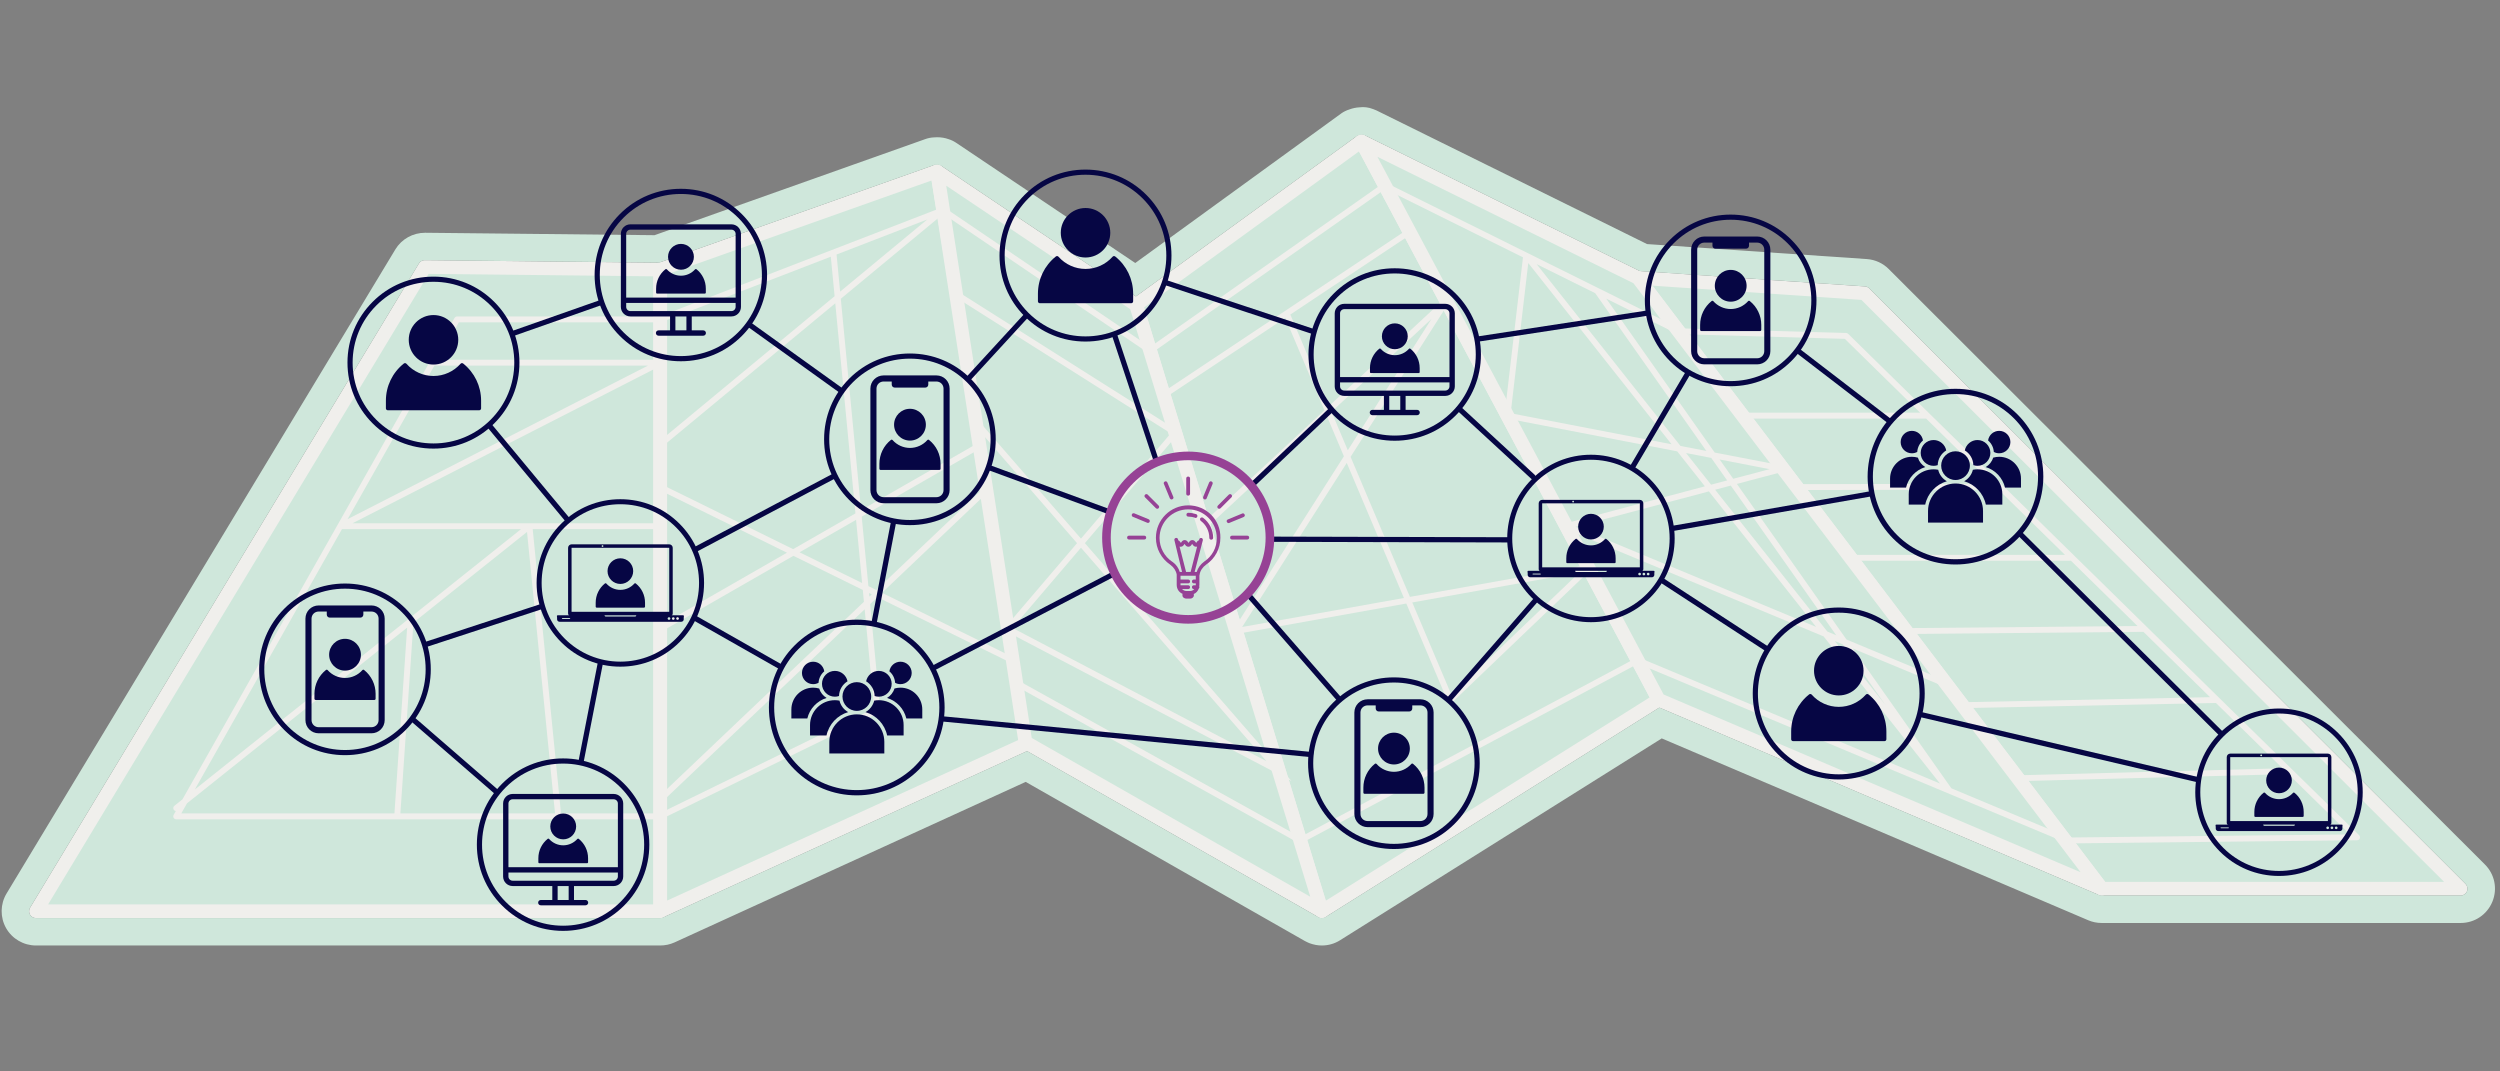 <svg xmlns="http://www.w3.org/2000/svg" xmlns:xlink="http://www.w3.org/1999/xlink" style="isolation:isolate" viewBox="0 0 700 300" width="700pt" height="300pt"><rect x="0" y="0" width="700" height="300" fill="#808080" stroke="none"/><defs><clipPath id="_clipPath_YlOtZTFPzZVro8b27D3qM6ryzh4jjULU"><rect width="700" height="300"></rect></clipPath></defs><g clip-path="url(#_clipPath_YlOtZTFPzZVro8b27D3qM6ryzh4jjULU)"><clipPath id="_clipPath_I4NmpN7r60kfYGqwzb2UtO0o9gDD1e2f"><rect x="0" y="0" width="699.447" height="299.763" transform="matrix(1,0,0,1,0,0)" fill="rgb(255,255,255)"></rect></clipPath><g clip-path="url(#_clipPath_I4NmpN7r60kfYGqwzb2UtO0o9gDD1e2f)"><clipPath id="_clipPath_W5CVDoAfgKyvFuvzIERRlUQb29H2YC93"><path d=" M 0 29.976 L 699.447 29.976 L 699.447 264.79 L 0 264.79 L 0 29.976 Z " fill="rgb(255,255,255)"></path></clipPath><g clip-path="url(#_clipPath_W5CVDoAfgKyvFuvzIERRlUQb29H2YC93)"><path d=" M 184.853 255.142 L 10.067 255.142 L 118.941 74.768 L 184.853 75.465 L 184.853 255.142 Z " fill="rgb(207,231,219)"></path><path d=" M 13.472 253.228 L 182.943 253.228 L 182.943 77.372 L 120.015 76.69 L 13.472 253.228 Z  M 184.853 257.064 L 10.067 257.064 C 9.369 257.064 8.732 256.697 8.395 256.092 C 8.049 255.495 8.072 254.744 8.418 254.162 L 117.292 73.773 C 117.637 73.191 118.274 72.846 118.941 72.846 L 118.956 72.846 L 184.884 73.55 C 185.927 73.566 186.786 74.416 186.786 75.465 L 186.786 255.142 C 186.786 256.207 185.927 257.064 184.853 257.064 Z " fill="rgb(240,239,236)"></path><path d=" M 588.48 248.84 L 688.978 248.84 L 522.046 82.112 L 458.619 77.793 L 588.48 248.84 Z " fill="rgb(207,231,219)"></path><path d=" M 589.431 246.917 L 684.337 246.917 L 521.195 83.973 L 462.707 79.983 L 589.431 246.917 Z  M 688.978 250.754 L 588.48 250.754 C 587.881 250.754 587.314 250.478 586.953 250.004 L 457.093 78.942 C 456.632 78.344 456.571 77.533 456.932 76.874 C 457.292 76.216 457.944 75.825 458.757 75.871 L 522.169 80.198 C 522.644 80.228 523.074 80.428 523.404 80.749 L 690.336 247.476 C 690.888 248.028 691.049 248.863 690.75 249.575 C 690.458 250.287 689.753 250.754 688.978 250.754 Z " fill="rgb(240,239,236)"></path><path d=" M 370.125 255.142 L 464.441 195.952 L 381.178 39.54 L 318.089 85.344 L 370.125 255.142 Z " fill="rgb(207,231,219)"></path><path d=" M 320.329 86.095 L 371.222 252.194 L 461.902 195.278 L 380.526 42.389 L 320.329 86.095 Z  M 370.125 257.064 C 369.895 257.064 369.673 257.026 369.45 256.95 C 368.89 256.728 368.461 256.276 368.277 255.709 L 316.248 85.911 C 316.002 85.13 316.294 84.28 316.961 83.797 L 380.051 37.986 C 380.488 37.664 381.071 37.541 381.608 37.664 C 382.152 37.794 382.613 38.146 382.881 38.637 L 466.144 195.056 C 466.619 195.944 466.32 197.047 465.469 197.575 L 371.145 256.773 C 370.831 256.965 370.478 257.064 370.125 257.064 Z " fill="rgb(240,239,236)"></path><path d=" M 54.548 221.063 L 95.746 148.165 L 145.88 148.165 L 54.548 221.063 Z  M 112.107 227.756 L 115.758 174.325 L 147.567 148.938 L 155.406 227.756 L 112.107 227.756 Z  M 52.369 224.923 L 114.001 175.726 L 110.442 227.756 L 50.758 227.756 L 52.369 224.923 Z  M 181.424 102.376 L 97.333 145.354 L 121.626 102.376 L 181.424 102.376 Z  M 184.853 148.165 C 185.313 148.165 185.689 147.797 185.689 147.337 C 185.689 146.878 185.313 146.518 184.853 146.518 L 98.699 146.518 L 185.244 102.284 C 185.582 102.116 185.758 101.725 185.674 101.35 C 185.582 100.99 185.244 100.722 184.853 100.722 L 122.561 100.722 L 128.475 90.253 L 184.853 90.253 C 185.313 90.253 185.689 89.885 185.689 89.426 C 185.689 88.974 185.313 88.607 184.853 88.607 L 127.992 88.607 C 127.701 88.607 127.425 88.767 127.271 89.02 L 51.081 223.828 L 48.833 225.62 C 48.465 225.911 48.411 226.432 48.695 226.792 C 48.833 226.968 49.033 227.067 49.232 227.083 L 48.611 228.178 C 48.473 228.438 48.473 228.752 48.626 228.997 C 48.779 229.257 49.048 229.411 49.347 229.411 L 184.853 229.411 C 185.313 229.411 185.689 229.035 185.689 228.584 C 185.689 228.124 185.313 227.756 184.853 227.756 L 157.078 227.756 L 149.155 148.165 L 184.853 148.165 Z " fill="rgb(240,239,236)"></path><path d=" M 288.366 207.837 L 184.853 255.142 L 184.853 75.465 L 262.386 47.957 L 288.366 207.837 Z " fill="rgb(207,231,219)"></path><path d=" M 186.786 76.821 L 186.786 252.156 L 286.226 206.696 L 260.844 50.537 L 186.786 76.821 Z  M 184.853 257.064 C 184.5 257.064 184.14 256.965 183.825 256.758 C 183.281 256.406 182.943 255.801 182.943 255.142 L 182.943 75.465 C 182.943 74.653 183.442 73.926 184.216 73.658 L 261.734 46.149 C 262.263 45.958 262.862 46.011 263.36 46.302 C 263.843 46.601 264.181 47.091 264.273 47.65 L 290.268 207.531 C 290.398 208.374 289.961 209.216 289.164 209.583 L 185.659 256.888 C 185.405 257.011 185.129 257.064 184.853 257.064 Z " fill="rgb(240,239,236)"></path><path d=" M 243.425 167.057 L 243.333 166.046 L 244.092 166.422 L 243.425 167.057 Z  M 223.873 154.643 L 239.697 145.553 L 241.392 163.251 L 223.873 154.643 Z  M 234.235 71.261 L 259.632 61.45 L 235.233 81.653 L 234.235 71.261 Z  M 283.932 184.166 L 246.953 165.985 L 276.737 137.673 C 277.067 137.359 277.09 136.83 276.768 136.501 C 276.454 136.179 275.932 136.149 275.595 136.478 L 245.365 165.204 L 243.149 164.109 L 241.277 144.657 L 275.226 125.159 C 275.625 124.937 275.756 124.432 275.533 124.033 C 275.303 123.635 274.797 123.505 274.406 123.727 L 241.101 142.842 L 235.424 83.652 L 264.595 59.49 C 264.902 59.23 264.986 58.785 264.779 58.441 C 264.572 58.081 264.143 57.951 263.774 58.081 L 184.569 88.66 C 184.14 88.821 183.925 89.296 184.086 89.732 C 184.255 90.153 184.738 90.368 185.16 90.199 L 232.625 71.873 L 233.691 82.939 L 184.332 123.811 C 183.986 124.095 183.933 124.623 184.232 124.968 C 184.393 125.167 184.623 125.274 184.853 125.274 C 185.045 125.274 185.237 125.213 185.398 125.083 L 233.875 84.923 L 239.528 143.753 L 222.078 153.763 L 185.229 135.643 C 184.83 135.444 184.324 135.613 184.117 136.019 C 183.925 136.432 184.086 136.938 184.5 137.129 L 220.352 154.758 L 184.447 175.367 C 184.055 175.596 183.925 176.094 184.147 176.492 C 184.293 176.76 184.577 176.914 184.853 176.914 L 185.275 176.799 L 222.147 155.631 L 241.584 165.181 L 241.898 168.505 L 184.286 223.269 C 183.956 223.583 183.948 224.103 184.263 224.44 C 184.424 224.601 184.638 224.693 184.853 224.693 C 185.068 224.693 185.275 224.617 185.428 224.463 L 242.105 170.603 L 244.767 198.38 L 184.5 227.841 C 184.086 228.04 183.925 228.538 184.117 228.951 C 184.263 229.242 184.562 229.411 184.853 229.411 L 185.229 229.326 L 246.01 199.62 C 246.316 199.459 246.501 199.138 246.47 198.793 L 243.624 169.148 L 245.672 167.203 L 283.204 185.652 L 283.579 185.728 C 283.871 185.728 284.17 185.567 284.323 185.269 C 284.508 184.863 284.346 184.365 283.932 184.166 Z " fill="rgb(240,239,236)"></path><path d=" M 287.116 207.837 L 370.125 255.142 L 318.089 85.344 L 262.386 47.957 L 287.116 207.837 Z " fill="rgb(207,231,219)"></path><path d=" M 288.88 206.627 L 366.873 251.083 L 316.455 86.562 L 264.948 52 L 288.88 206.627 Z  M 370.125 257.064 C 369.795 257.064 369.473 256.98 369.166 256.812 L 286.164 209.507 C 285.658 209.208 285.305 208.703 285.221 208.128 L 260.484 48.255 C 260.361 47.497 260.706 46.747 261.343 46.333 C 261.987 45.927 262.808 45.943 263.46 46.364 L 319.163 83.759 C 319.523 84.004 319.799 84.364 319.922 84.785 L 371.958 254.591 C 372.196 255.334 371.943 256.153 371.322 256.643 C 370.977 256.919 370.547 257.064 370.125 257.064 Z " fill="rgb(240,239,236)"></path><path d=" M 322.016 98.991 C 322.292 98.991 322.538 98.876 322.706 98.639 C 322.96 98.256 322.86 97.743 322.476 97.482 L 264.526 58.173 C 264.166 57.912 263.644 58.012 263.375 58.387 C 263.122 58.77 263.222 59.283 263.598 59.544 L 321.556 98.853 L 322.016 98.991 Z " fill="rgb(240,239,236)"></path><path d=" M 364.449 234.611 L 285.72 190.89 C 285.336 190.668 284.814 190.806 284.6 191.219 C 284.37 191.617 284.508 192.115 284.914 192.337 L 363.644 236.058 L 364.042 236.158 C 364.342 236.158 364.625 236.004 364.771 235.729 C 364.994 235.33 364.848 234.833 364.449 234.611 Z " fill="rgb(240,239,236)"></path><path d=" M 302.671 153.357 L 354.6 213.129 L 283.51 175.826 L 302.671 153.357 Z  M 361.596 218.674 L 303.768 152.078 L 330.308 120.955 L 268.538 81.875 L 267.648 83.261 L 327.807 121.338 L 302.671 150.814 L 273.876 117.662 L 272.626 118.742 L 301.574 152.086 L 280.895 176.331 L 361.596 218.674 Z " fill="rgb(240,239,236)"></path><path d=" M 660.559 233.852 L 621.371 195.408 L 517.482 93.469 C 517.336 93.324 517.129 93.247 516.922 93.232 L 468.384 91.877 C 468.008 91.854 467.54 92.221 467.524 92.673 C 467.517 93.133 467.87 93.508 468.33 93.515 L 516.546 94.879 L 537.625 115.548 L 487.912 115.548 C 487.468 115.548 487.084 115.916 487.084 116.383 C 487.084 116.835 487.468 117.202 487.912 117.202 L 539.312 117.202 L 557.913 135.452 L 503.108 135.567 C 502.647 135.567 502.287 135.927 502.287 136.386 C 502.287 136.838 502.647 137.213 503.108 137.213 L 559.577 137.114 L 559.585 137.106 L 578.194 155.363 L 518.142 155.363 C 517.681 155.363 517.321 155.731 517.321 156.183 C 517.321 156.642 517.681 157.01 518.142 157.01 L 579.873 157.01 L 598.505 175.29 L 533.713 175.872 C 533.245 175.872 532.884 176.255 532.884 176.699 C 532.892 177.159 533.268 177.526 533.713 177.526 L 533.72 177.526 L 600.162 176.914 L 618.809 195.209 L 549.452 196.626 C 548.992 196.633 548.624 197.009 548.639 197.468 C 548.655 197.92 549.023 198.28 549.475 198.28 L 549.483 198.28 L 620.465 196.833 L 639.097 215.128 L 564.977 217.089 C 564.525 217.096 564.157 217.479 564.172 217.931 C 564.187 218.383 564.556 218.735 565 218.735 L 565.023 218.735 L 640.746 216.744 L 657.982 233.638 L 579.137 234.503 C 578.685 234.511 578.309 234.879 578.316 235.338 C 578.316 235.798 578.685 236.158 579.137 236.158 L 579.152 236.158 L 659.984 235.269 C 660.321 235.269 660.62 235.07 660.751 234.748 C 660.873 234.442 660.789 234.097 660.559 233.852 Z " fill="rgb(240,239,236)"></path><path d=" M 464.441 195.952 L 588.48 248.84 L 458.619 77.793 L 381.178 39.54 L 464.441 195.952 Z " fill="rgb(207,231,219)"></path><path d=" M 465.814 194.459 L 582.573 244.229 L 457.361 79.302 L 385.673 43.905 L 465.814 194.459 Z  M 588.48 250.754 C 588.227 250.754 587.973 250.701 587.72 250.601 L 463.682 197.721 C 463.275 197.552 462.945 197.246 462.753 196.848 L 379.483 40.436 C 379.092 39.701 379.222 38.797 379.798 38.208 C 380.373 37.61 381.286 37.45 382.03 37.817 L 459.478 76.07 C 459.747 76.2 459.977 76.392 460.153 76.629 L 590.014 247.676 C 590.543 248.372 590.535 249.337 589.998 250.019 C 589.623 250.501 589.063 250.754 588.48 250.754 Z " fill="rgb(240,239,236)"></path><path d=" M 513.754 179.502 L 515.948 180.413 L 527.945 197.438 L 513.754 179.502 Z  M 480.234 137.121 L 484.614 135.957 L 514.153 177.886 L 511.645 176.829 L 480.234 137.121 Z  M 441.138 147.514 L 478.485 137.589 L 508.5 175.527 L 441.138 147.514 Z  M 472.096 126.852 L 479.145 128.215 L 483.602 134.518 L 479.107 135.712 L 472.096 126.852 Z  M 430.261 73.964 L 446.653 82.089 L 477.78 126.262 L 470.531 124.868 L 430.261 73.964 Z  M 422.99 115.709 L 427.914 73.65 L 468.038 124.393 L 422.99 115.709 Z  M 495.491 131.362 L 485.304 134.058 L 481.5 128.659 L 495.491 131.362 Z  M 579.459 234.572 L 546.384 220.726 L 518.817 181.6 L 544.72 192.375 C 545.149 192.567 545.625 192.36 545.809 191.931 C 545.985 191.518 545.778 191.028 545.356 190.859 L 517.022 179.073 L 486.325 135.498 L 499.41 132.029 C 499.779 131.929 500.032 131.584 500.024 131.202 C 500.001 130.819 499.733 130.489 499.349 130.42 L 480.119 126.714 L 449.76 83.629 L 469.618 93.485 L 469.979 93.569 C 470.278 93.569 470.577 93.401 470.715 93.11 C 470.93 92.704 470.761 92.206 470.347 91.999 L 388.158 51.219 C 387.752 51.02 387.253 51.196 387.054 51.594 C 386.847 52.008 387.015 52.506 387.414 52.697 L 426.434 72.057 L 421.264 116.283 C 421.203 116.705 421.502 117.103 421.924 117.187 L 469.618 126.377 L 477.366 136.172 L 438.354 146.541 C 438.009 146.633 437.755 146.932 437.74 147.284 C 437.717 147.644 437.916 147.973 438.246 148.103 L 510.609 178.192 L 543.201 219.394 L 458.941 184.135 C 458.519 183.959 458.036 184.166 457.86 184.587 C 457.683 185.008 457.883 185.491 458.305 185.667 L 578.823 236.096 L 579.137 236.158 C 579.467 236.158 579.774 235.974 579.912 235.652 C 580.088 235.239 579.889 234.748 579.459 234.572 Z " fill="rgb(240,239,236)"></path><path d=" M 388.473 51.487 C 388.212 51.112 387.683 51.02 387.315 51.28 L 321.548 97.49 C 321.165 97.758 321.08 98.271 321.333 98.646 C 321.494 98.876 321.763 98.991 322.016 98.991 L 322.499 98.838 L 388.266 52.636 C 388.642 52.368 388.734 51.855 388.473 51.487 Z " fill="rgb(240,239,236)"></path><path d=" M 459.355 184.51 C 459.141 184.105 458.634 183.967 458.236 184.181 L 363.659 234.595 C 363.26 234.817 363.107 235.315 363.314 235.721 C 363.467 235.997 363.759 236.158 364.042 236.158 L 364.434 236.058 L 459.018 185.636 C 459.417 185.414 459.57 184.924 459.355 184.51 Z " fill="rgb(240,239,236)"></path><path d=" M 347.804 175.55 L 377.09 129.616 L 393.098 167.433 L 347.804 175.55 Z  M 372.817 115.295 L 400.83 89.28 L 377.381 126.071 L 372.817 115.295 Z  M 442.227 160.303 L 406.399 194.573 L 395.438 168.689 L 442.227 160.303 Z  M 405.34 196.319 C 405.44 196.572 405.67 196.756 405.931 196.81 L 406.107 196.825 C 406.314 196.825 406.521 196.748 406.675 196.595 L 445.349 159.598 C 445.61 159.353 445.679 158.955 445.51 158.626 C 445.349 158.296 444.989 158.113 444.628 158.197 L 394.778 167.126 L 378.164 127.916 L 405.693 84.724 C 405.915 84.372 405.854 83.92 405.524 83.652 C 405.194 83.384 404.742 83.391 404.435 83.682 L 372.135 113.68 L 361.289 88.07 L 395.123 65.555 C 395.507 65.303 395.599 64.789 395.353 64.407 C 395.108 64.031 394.586 63.924 394.203 64.177 L 325.391 109.965 C 325.008 110.226 324.908 110.739 325.153 111.114 C 325.322 111.351 325.575 111.482 325.844 111.482 L 326.296 111.344 L 359.877 89.012 L 370.838 114.882 L 336.529 146.74 C 336.191 147.046 336.168 147.575 336.483 147.904 C 336.789 148.241 337.311 148.264 337.648 147.95 L 371.521 116.498 L 376.292 127.763 L 345.38 176.263 C 345.204 176.531 345.211 176.891 345.396 177.159 C 345.58 177.427 345.909 177.564 346.232 177.511 L 393.765 168.987 L 405.34 196.319 Z " fill="rgb(240,239,236)"></path><path d=" M 185.659 256.888 C 185.405 257.011 185.129 257.064 184.853 257.064 L 10.067 257.064 C 9.369 257.064 8.732 256.697 8.395 256.092 C 8.049 255.495 8.072 254.744 8.418 254.162 L 117.292 73.773 C 117.637 73.191 118.274 72.846 118.941 72.846 L 118.956 72.846 L 184.539 73.543 L 261.734 46.149 L 261.772 46.142 L 261.903 46.18 L 261.933 46.165 L 262.432 46.111 C 262.693 46.111 262.961 46.157 263.214 46.295 L 263.306 46.295 L 263.36 46.302 L 263.383 46.348 L 263.46 46.364 L 318.05 83.001 L 380.051 37.986 L 380.304 37.94 C 380.58 37.787 380.856 37.718 381.163 37.718 L 381.362 37.718 L 381.577 37.664 L 381.608 37.664 L 381.753 37.779 L 382.03 37.817 L 459.141 75.902 L 522.169 80.198 C 522.644 80.228 523.074 80.428 523.404 80.749 L 690.336 247.476 C 690.888 248.028 691.049 248.863 690.75 249.575 C 690.458 250.287 689.753 250.754 688.978 250.754 L 588.48 250.754 C 588.227 250.754 587.973 250.701 587.72 250.601 L 464.61 198.111 L 371.145 256.773 C 370.831 256.965 370.478 257.064 370.125 257.064 C 369.895 257.064 369.673 257.026 369.45 256.95 L 369.373 256.873 L 369.166 256.812 L 287.576 210.303 L 185.659 256.888 Z  M 365.362 263.482 C 365.569 263.605 365.791 263.712 366.021 263.811 C 366.229 263.911 366.443 264.011 366.658 264.095 C 367.893 264.547 369.005 264.738 370.125 264.738 C 371.943 264.738 373.73 264.225 375.257 263.245 L 465.292 206.75 L 584.706 257.67 C 585.887 258.175 587.16 258.435 588.48 258.435 L 688.978 258.435 C 692.89 258.435 696.364 256.107 697.853 252.508 C 699.356 248.893 698.535 244.788 695.751 242.031 L 528.834 75.327 C 527.246 73.711 525.06 72.708 522.736 72.54 L 461.181 68.343 L 385.435 30.932 C 385.144 30.795 384.814 30.664 384.492 30.55 C 384.124 30.412 383.771 30.297 383.472 30.22 C 382.858 30.067 382.206 29.99 381.577 29.99 C 381.278 29.99 380.971 30.013 380.649 30.052 C 379.667 30.105 378.716 30.304 377.788 30.657 C 377.021 30.902 376.284 31.254 375.648 31.691 L 317.874 73.642 L 267.74 39.992 L 267.533 39.862 L 267.234 39.678 L 267.05 39.579 L 266.781 39.433 C 266.39 39.242 265.991 39.081 265.577 38.958 C 264.649 38.621 263.544 38.43 262.432 38.43 C 262.133 38.43 261.834 38.445 261.55 38.468 C 260.683 38.499 259.816 38.675 259.011 38.974 L 183.265 65.854 L 119.041 65.172 C 115.597 65.172 112.444 66.949 110.711 69.813 L 1.829 250.195 C 0.049 253.159 0.003 256.865 1.706 259.875 C 3.409 262.877 6.615 264.738 10.067 264.738 L 184.853 264.738 C 186.226 264.738 187.607 264.447 188.857 263.88 L 287.192 218.927 L 365.362 263.482 Z " fill="rgb(207,231,219)"></path></g></g><g><clipPath id="_clipPath_JJcBiSOYd0jGbVLz3EWQdbelrDMeLmRl"><path d=" M 72.279 47.49 L 662.975 47.49 L 662.975 272.517 L 72.279 272.517 L 72.279 47.49 Z " fill="rgb(255,255,255)"></path></clipPath><g clip-path="url(#_clipPath_JJcBiSOYd0jGbVLz3EWQdbelrDMeLmRl)"><line x1="143.525" y1="93.4" x2="167.961" y2="84.81" stroke-width="1.46" stroke="rgb(6,6,68)" stroke-linejoin="miter" stroke-linecap="square" stroke-miterlimit="3" style="mix-blend-mode:source-over;"></line><line x1="137.14" y1="119.297" x2="158.856" y2="145.464" stroke-width="1.479" stroke="rgb(6,6,68)" stroke-linejoin="miter" stroke-linecap="square" stroke-miterlimit="3" style="mix-blend-mode:source-over;"></line><line x1="210.156" y1="91.148" x2="235.314" y2="109.213" stroke-width="1.479" stroke="rgb(6,6,68)" stroke-linejoin="miter" stroke-linecap="square" stroke-miterlimit="3" style="mix-blend-mode:source-over;"></line><line x1="194.982" y1="153.702" x2="233.185" y2="133.472" stroke-width="1.471" stroke="rgb(6,6,68)" stroke-linejoin="miter" stroke-linecap="square" stroke-miterlimit="3" style="mix-blend-mode:source-over;"></line><line x1="194.557" y1="173.07" x2="218.536" y2="186.697" stroke-width="1.48" stroke="rgb(6,6,68)" stroke-linejoin="miter" stroke-linecap="square" stroke-miterlimit="3" style="mix-blend-mode:source-over;"></line><line x1="119.282" y1="180.428" x2="151.335" y2="169.917" stroke-width="1.469" stroke="rgb(6,6,68)" stroke-linejoin="miter" stroke-linecap="square" stroke-miterlimit="3" style="mix-blend-mode:source-over;"></line><line x1="162.681" y1="213.342" x2="168.111" y2="185.579" stroke-width="1.461" stroke="rgb(6,6,68)" stroke-linejoin="miter" stroke-linecap="square" stroke-miterlimit="3" style="mix-blend-mode:source-over;"></line><line x1="271.218" y1="105.935" x2="287.353" y2="88.371" stroke-width="1.459" stroke="rgb(6,6,68)" stroke-linejoin="miter" stroke-linecap="square" stroke-miterlimit="3" style="mix-blend-mode:source-over;"></line><line x1="277.025" y1="130.958" x2="309.851" y2="143.025" stroke-width="1.467" stroke="rgb(6,6,68)" stroke-linejoin="miter" stroke-linecap="square" stroke-miterlimit="3" style="mix-blend-mode:source-over;"></line><line x1="244.741" y1="174.417" x2="250.197" y2="146.121" stroke-width="1.464" stroke="rgb(6,6,68)" stroke-linejoin="miter" stroke-linecap="square" stroke-miterlimit="3" style="mix-blend-mode:source-over;"></line><line x1="263.738" y1="201.274" x2="366.94" y2="211.258" stroke-width="1.467" stroke="rgb(6,6,68)" stroke-linejoin="miter" stroke-linecap="square" stroke-miterlimit="3" style="mix-blend-mode:source-over;"></line><line x1="374.931" y1="195.701" x2="349.898" y2="166.953" stroke-width="1.477" stroke="rgb(6,6,68)" stroke-linejoin="miter" stroke-linecap="square" stroke-miterlimit="3" style="mix-blend-mode:source-over;"></line><line x1="261.562" y1="186.929" x2="311.089" y2="161.102" stroke-width="1.463" stroke="rgb(6,6,68)" stroke-linejoin="miter" stroke-linecap="square" stroke-miterlimit="3" style="mix-blend-mode:source-over;"></line><line x1="115.73" y1="201.545" x2="139.076" y2="221.78" stroke-width="1.464" stroke="rgb(6,6,68)" stroke-linejoin="miter" stroke-linecap="round" stroke-miterlimit="3" style="mix-blend-mode:source-over;"></line><line x1="351.06" y1="135.333" x2="372.515" y2="114.973" stroke-width="1.476" stroke="rgb(6,6,68)" stroke-linejoin="miter" stroke-linecap="round" stroke-miterlimit="3" style="mix-blend-mode:source-over;"></line><line x1="408.546" y1="114.44" x2="429.223" y2="133.495" stroke-width="1.476" stroke="rgb(6,6,68)" stroke-linejoin="miter" stroke-linecap="round" stroke-miterlimit="3" style="mix-blend-mode:source-over;"></line><line x1="468.569" y1="147.912" x2="523.892" y2="138.254" stroke-width="1.474" stroke="rgb(6,6,68)" stroke-linejoin="miter" stroke-linecap="square" stroke-miterlimit="3" style="mix-blend-mode:source-over;"></line><line x1="472.546" y1="104.601" x2="457.118" y2="130.773" stroke-width="1.478" stroke="rgb(6,6,68)" stroke-linejoin="miter" stroke-linecap="round" stroke-miterlimit="3" style="mix-blend-mode:source-over;"></line><line x1="529.061" y1="117.91" x2="503.56" y2="98.33" stroke-width="1.466" stroke="rgb(6,6,68)" stroke-linejoin="miter" stroke-linecap="square" stroke-miterlimit="3" style="mix-blend-mode:source-over;"></line><line x1="461.188" y1="87.681" x2="413.943" y2="94.913" stroke-width="1.475" stroke="rgb(6,6,68)" stroke-linejoin="miter" stroke-linecap="square" stroke-miterlimit="3" style="mix-blend-mode:source-over;"></line><line x1="538.073" y1="200.137" x2="615.429" y2="218.319" stroke-width="1.467" stroke="rgb(6,6,68)" stroke-linejoin="miter" stroke-linecap="round" stroke-miterlimit="3" style="mix-blend-mode:source-over;"></line><line x1="621.891" y1="205.407" x2="565.543" y2="149.413" stroke-width="1.47" stroke="rgb(6,6,68)" stroke-linejoin="miter" stroke-linecap="square" stroke-miterlimit="3" style="mix-blend-mode:source-over;"></line><line x1="405.826" y1="195.726" x2="429.639" y2="168.432" stroke-width="1.469" stroke="rgb(6,6,68)" stroke-linejoin="miter" stroke-linecap="square" stroke-miterlimit="3" style="mix-blend-mode:source-over;"></line><line x1="465.45" y1="162.587" x2="494.569" y2="181.563" stroke-width="1.478" stroke="rgb(6,6,68)" stroke-linejoin="miter" stroke-linecap="square" stroke-miterlimit="3" style="mix-blend-mode:source-over;"></line><line x1="323.623" y1="128.624" x2="312.104" y2="93.881" stroke-width="1.467" stroke="rgb(6,6,68)" stroke-linejoin="miter" stroke-linecap="square" stroke-miterlimit="3" style="mix-blend-mode:source-over;"></line><line x1="367.368" y1="92.722" x2="326.426" y2="79.136" stroke-width="1.471" stroke="rgb(6,6,68)" stroke-linejoin="miter" stroke-linecap="round" stroke-miterlimit="3" style="mix-blend-mode:source-over;"></line><line x1="356.448" y1="150.983" x2="422.515" y2="151.155" stroke-width="1.463" stroke="rgb(6,6,68)" stroke-linejoin="miter" stroke-linecap="round" stroke-miterlimit="3" style="mix-blend-mode:source-over;"></line></g><g><clipPath id="_clipPath_ZjdauxzuU6OV8aYjaIIv9sxF18OqCHnw"><path d=" M 166.793 156.321 L 180.61 156.321 L 180.61 170.138 L 166.793 170.138 L 166.793 156.321 Z " fill="rgb(255,255,255)"></path></clipPath><g clip-path="url(#_clipPath_ZjdauxzuU6OV8aYjaIIv9sxF18OqCHnw)"><path d=" M 173.701 163.505 C 175.682 163.505 177.294 161.894 177.294 159.913 C 177.294 157.932 175.682 156.321 173.701 156.321 C 171.72 156.321 170.109 157.932 170.109 159.913 C 170.109 161.894 171.72 163.505 173.701 163.505 Z " fill="rgb(6,6,68)"></path><path d=" M 178.008 163.356 C 177.893 163.264 177.726 163.278 177.629 163.389 C 176.63 164.517 175.198 165.164 173.701 165.164 C 172.204 165.164 170.773 164.517 169.774 163.389 C 169.676 163.279 169.509 163.264 169.394 163.356 C 167.741 164.676 166.793 166.644 166.793 168.756 L 166.793 169.861 C 166.793 170.014 166.917 170.138 167.069 170.138 L 180.333 170.138 C 180.486 170.138 180.61 170.014 180.61 169.861 L 180.61 168.756 C 180.61 166.645 179.661 164.677 178.008 163.356 Z " fill="rgb(6,6,68)"></path></g><clipPath id="_clipPath_L3cH8JXYXU225iQHPKJ7yrMuxOUd4QqO"><path d=" M 155.782 152.408 L 191.646 152.408 L 191.646 174.095 L 155.782 174.095 L 155.782 152.408 Z " fill="rgb(255,255,255)"></path></clipPath><g clip-path="url(#_clipPath_L3cH8JXYXU225iQHPKJ7yrMuxOUd4QqO)"><path d=" M 160.064 152.408 C 159.51 152.408 159.064 152.845 159.064 153.387 L 159.064 171.305 C 159.064 171.821 158.992 172.241 159.461 172.281 L 156.174 172.281 C 155.785 172.281 155.984 172.584 155.984 172.961 L 155.984 173.415 C 155.984 173.791 156.297 174.095 156.686 174.095 L 190.743 174.095 C 191.132 174.095 191.445 173.791 191.445 173.415 L 191.445 172.961 C 191.445 172.584 191.644 172.281 191.255 172.281 L 187.968 172.281 C 188.437 172.241 188.364 171.821 188.364 171.305 L 188.364 153.387 C 188.364 152.845 187.918 152.408 187.364 152.408 L 160.064 152.408 L 160.064 152.408 Z  M 168.706 152.645 C 168.848 152.645 168.963 152.758 168.963 152.898 C 168.963 153.037 168.848 153.15 168.706 153.15 C 168.564 153.15 168.449 153.037 168.449 152.898 C 168.449 152.758 168.564 152.645 168.706 152.645 Z  M 160.04 153.389 L 187.388 153.389 L 187.388 171.302 L 160.04 171.302 L 160.04 153.389 L 160.04 153.389 Z  M 169.268 172.284 L 178.16 172.284 C 178.147 172.474 178.015 172.622 177.853 172.622 L 169.575 172.622 C 169.413 172.622 169.282 172.474 169.268 172.284 L 169.268 172.284 Z  M 187.323 172.821 C 187.532 172.821 187.702 172.985 187.702 173.188 C 187.702 173.391 187.532 173.555 187.323 173.555 C 187.113 173.555 186.944 173.391 186.944 173.188 C 186.944 172.985 187.113 172.821 187.323 172.821 Z  M 188.519 172.821 C 188.728 172.821 188.898 172.985 188.898 173.188 C 188.898 173.391 188.728 173.555 188.519 173.555 C 188.309 173.555 188.139 173.391 188.139 173.188 C 188.139 172.985 188.309 172.821 188.519 172.821 Z  M 189.715 172.821 C 189.924 172.821 190.094 172.985 190.094 173.188 C 190.094 173.391 189.924 173.555 189.715 173.555 C 189.505 173.555 189.335 173.391 189.335 173.188 C 189.335 172.985 189.505 172.821 189.715 172.821 Z  M 157.497 173.064 L 159.487 173.064 C 159.584 173.064 159.662 173.119 159.662 173.188 C 159.662 173.257 159.584 173.312 159.487 173.312 L 157.497 173.312 C 157.4 173.312 157.321 173.257 157.321 173.188 C 157.321 173.119 157.4 173.064 157.497 173.064 Z " fill="rgb(6,6,68)"></path></g><clipPath id="_clipPath_xROHV8QdCvzKl6f7F6eOG4PgBhWvdFqo"><path d=" M 150.251 139.779 L 197.138 139.779 L 197.138 186.666 L 150.251 186.666 L 150.251 139.779 Z " fill="rgb(255,255,255)"></path></clipPath><g clip-path="url(#_clipPath_xROHV8QdCvzKl6f7F6eOG4PgBhWvdFqo)"><path d=" M 173.695 186.666 C 167.436 186.666 161.542 184.23 157.12 179.798 C 152.688 175.375 150.251 169.482 150.251 163.223 C 150.251 156.964 152.688 151.07 157.12 146.647 C 161.542 142.215 167.436 139.779 173.695 139.779 C 179.954 139.779 185.847 142.215 190.27 146.647 C 194.702 151.079 197.138 156.964 197.138 163.223 C 197.138 169.482 194.702 175.375 190.27 179.798 C 185.847 184.23 179.954 186.666 173.695 186.666 L 173.695 186.666 Z  M 173.695 141.185 C 167.811 141.185 162.273 143.48 158.113 147.641 C 153.953 151.801 151.657 157.338 151.657 163.223 C 151.657 169.107 153.953 174.644 158.113 178.805 C 162.273 182.965 167.811 185.261 173.695 185.261 C 179.579 185.261 185.117 182.965 189.277 178.805 C 193.437 174.644 195.733 169.107 195.733 163.223 C 195.733 157.338 193.437 151.801 189.277 147.641 C 185.117 143.48 179.579 141.185 173.695 141.185 L 173.695 141.185 Z " fill="rgb(6,6,68)"></path></g></g><g><clipPath id="_clipPath_8Y8PnwFatBemNqeDqVTBUODoDyENMAqd"><path d=" M 631.216 214.923 L 645.033 214.923 L 645.033 228.74 L 631.216 228.74 L 631.216 214.923 Z " fill="rgb(255,255,255)"></path></clipPath><g clip-path="url(#_clipPath_8Y8PnwFatBemNqeDqVTBUODoDyENMAqd)"><path d=" M 638.125 222.108 C 640.105 222.108 641.717 220.496 641.717 218.515 C 641.717 216.535 640.105 214.923 638.125 214.923 C 636.144 214.923 634.532 216.535 634.532 218.515 C 634.532 220.496 636.144 222.108 638.125 222.108 Z " fill="rgb(6,6,68)"></path><path d=" M 642.431 221.959 C 642.317 221.867 642.149 221.881 642.052 221.991 C 641.053 223.119 639.621 223.766 638.125 223.766 C 636.628 223.766 635.196 223.119 634.197 221.991 C 634.099 221.881 633.932 221.866 633.818 221.959 C 632.164 223.279 631.216 225.247 631.216 227.358 L 631.216 228.464 C 631.216 228.616 631.34 228.74 631.492 228.74 L 644.757 228.74 C 644.909 228.74 645.033 228.616 645.033 228.464 L 645.033 227.358 C 645.033 225.247 644.085 223.279 642.431 221.959 Z " fill="rgb(6,6,68)"></path></g><clipPath id="_clipPath_H8wpf4y4g2ehtSdZYQfmrDUEgIPm2dDw"><path d=" M 620.206 211.01 L 656.07 211.01 L 656.07 232.697 L 620.206 232.697 L 620.206 211.01 Z " fill="rgb(255,255,255)"></path></clipPath><g clip-path="url(#_clipPath_H8wpf4y4g2ehtSdZYQfmrDUEgIPm2dDw)"><path d=" M 624.488 211.01 C 623.934 211.01 623.488 211.447 623.488 211.99 L 623.488 229.907 C 623.488 230.423 623.415 230.843 623.884 230.883 L 620.597 230.883 C 620.208 230.883 620.407 231.187 620.407 231.563 L 620.407 232.017 C 620.407 232.394 620.72 232.697 621.109 232.697 L 655.166 232.697 C 655.555 232.697 655.868 232.394 655.868 232.017 L 655.868 231.563 C 655.868 231.187 656.067 230.883 655.678 230.883 L 652.391 230.883 C 652.86 230.843 652.787 230.423 652.787 229.907 L 652.787 211.99 C 652.787 211.447 652.341 211.01 651.787 211.01 L 624.488 211.01 L 624.488 211.01 Z  M 633.129 211.248 C 633.272 211.248 633.387 211.361 633.387 211.5 C 633.387 211.639 633.272 211.752 633.129 211.752 C 632.987 211.752 632.872 211.639 632.872 211.5 C 632.872 211.361 632.987 211.248 633.129 211.248 Z  M 624.463 211.992 L 651.812 211.992 L 651.812 229.905 L 624.463 229.905 L 624.463 211.992 L 624.463 211.992 Z  M 633.692 230.886 L 642.584 230.886 C 642.57 231.076 642.438 231.224 642.277 231.224 L 633.999 231.224 C 633.837 231.224 633.705 231.076 633.692 230.886 L 633.692 230.886 Z  M 651.746 231.423 C 651.955 231.423 652.125 231.587 652.125 231.79 C 652.125 231.993 651.955 232.157 651.746 232.157 C 651.537 232.157 651.367 231.993 651.367 231.79 C 651.367 231.587 651.537 231.423 651.746 231.423 Z  M 652.942 231.423 C 653.151 231.423 653.321 231.587 653.321 231.79 C 653.321 231.993 653.151 232.157 652.942 232.157 C 652.733 232.157 652.563 231.993 652.563 231.79 C 652.563 231.587 652.733 231.423 652.942 231.423 Z  M 654.138 231.423 C 654.347 231.423 654.517 231.587 654.517 231.79 C 654.517 231.993 654.347 232.157 654.138 232.157 C 653.928 232.157 653.759 231.993 653.759 231.79 C 653.759 231.587 653.928 231.423 654.138 231.423 Z  M 621.92 231.666 L 623.91 231.666 C 624.007 231.666 624.085 231.721 624.085 231.79 C 624.085 231.859 624.007 231.914 623.91 231.914 L 621.92 231.914 C 621.823 231.914 621.745 231.859 621.745 231.79 C 621.745 231.721 621.823 231.666 621.92 231.666 Z " fill="rgb(6,6,68)"></path></g><clipPath id="_clipPath_DKDvDL8eAibHmxZOt4ujY3bFcKozCeJ7"><path d=" M 614.675 198.382 L 661.561 198.382 L 661.561 245.268 L 614.675 245.268 L 614.675 198.382 Z " fill="rgb(255,255,255)"></path></clipPath><g clip-path="url(#_clipPath_DKDvDL8eAibHmxZOt4ujY3bFcKozCeJ7)"><path d=" M 638.118 245.268 C 631.859 245.268 625.965 242.832 621.543 238.4 C 617.111 233.978 614.675 228.084 614.675 221.825 C 614.675 215.566 617.111 209.672 621.543 205.25 C 625.965 200.818 631.859 198.382 638.118 198.382 C 644.377 198.382 650.271 200.818 654.693 205.25 C 659.125 209.682 661.561 215.566 661.561 221.825 C 661.561 228.084 659.125 233.978 654.693 238.4 C 650.271 242.832 644.377 245.268 638.118 245.268 L 638.118 245.268 Z  M 638.118 199.787 C 632.234 199.787 626.696 202.083 622.536 206.243 C 618.376 210.403 616.08 215.941 616.08 221.825 C 616.08 227.709 618.376 233.247 622.536 237.407 C 626.696 241.567 632.234 243.863 638.118 243.863 C 644.002 243.863 649.54 241.567 653.7 237.407 C 657.86 233.247 660.156 227.709 660.156 221.825 C 660.156 215.941 657.86 210.403 653.7 206.243 C 649.54 202.083 644.002 199.787 638.118 199.787 L 638.118 199.787 Z " fill="rgb(6,6,68)"></path></g></g><g><clipPath id="_clipPath_ctCgRGqHpKBYSrAzar48k1xEpj67QWnq"><path d=" M 438.561 143.868 L 452.378 143.868 L 452.378 157.685 L 438.561 157.685 L 438.561 143.868 Z " fill="rgb(255,255,255)"></path></clipPath><g clip-path="url(#_clipPath_ctCgRGqHpKBYSrAzar48k1xEpj67QWnq)"><path d=" M 445.469 151.052 C 447.45 151.052 449.062 149.441 449.062 147.46 C 449.062 145.479 447.45 143.868 445.469 143.868 C 443.489 143.868 441.877 145.479 441.877 147.46 C 441.877 149.441 443.489 151.052 445.469 151.052 Z " fill="rgb(6,6,68)"></path><path d=" M 449.776 150.903 C 449.662 150.811 449.494 150.825 449.397 150.936 C 448.398 152.064 446.966 152.711 445.469 152.711 C 443.973 152.711 442.541 152.064 441.542 150.936 C 441.444 150.826 441.277 150.811 441.162 150.903 C 439.509 152.223 438.561 154.191 438.561 156.303 L 438.561 157.408 C 438.561 157.561 438.685 157.685 438.837 157.685 L 452.102 157.685 C 452.254 157.685 452.378 157.561 452.378 157.408 L 452.378 156.303 C 452.378 154.192 451.43 152.224 449.776 150.903 Z " fill="rgb(6,6,68)"></path></g><clipPath id="_clipPath_SwLlzU60NJVUyRDT9RwR4slIQhikMb87"><path d=" M 427.55 139.955 L 463.414 139.955 L 463.414 161.642 L 427.55 161.642 L 427.55 139.955 Z " fill="rgb(255,255,255)"></path></clipPath><g clip-path="url(#_clipPath_SwLlzU60NJVUyRDT9RwR4slIQhikMb87)"><path d=" M 431.833 139.955 C 431.279 139.955 430.832 140.392 430.832 140.934 L 430.832 158.852 C 430.832 159.368 430.76 159.788 431.229 159.828 L 427.942 159.828 C 427.553 159.828 427.752 160.131 427.752 160.508 L 427.752 160.962 C 427.752 161.338 428.065 161.642 428.454 161.642 L 462.511 161.642 C 462.9 161.642 463.213 161.338 463.213 160.962 L 463.213 160.508 C 463.213 160.131 463.412 159.828 463.023 159.828 L 459.736 159.828 C 460.205 159.788 460.132 159.368 460.132 158.852 L 460.132 140.934 C 460.132 140.392 459.686 139.955 459.132 139.955 L 431.833 139.955 L 431.833 139.955 Z  M 440.474 140.192 C 440.616 140.192 440.732 140.305 440.732 140.445 C 440.732 140.584 440.616 140.697 440.474 140.697 C 440.332 140.697 440.217 140.584 440.217 140.445 C 440.217 140.305 440.332 140.192 440.474 140.192 Z  M 431.808 140.936 L 459.157 140.936 L 459.157 158.849 L 431.808 158.849 L 431.808 140.936 L 431.808 140.936 Z  M 441.036 159.831 L 449.928 159.831 C 449.915 160.021 449.783 160.169 449.622 160.169 L 441.343 160.169 C 441.182 160.169 441.05 160.021 441.036 159.831 L 441.036 159.831 Z  M 459.091 160.368 C 459.3 160.368 459.47 160.532 459.47 160.735 C 459.47 160.938 459.3 161.102 459.091 161.102 C 458.882 161.102 458.712 160.938 458.712 160.735 C 458.712 160.532 458.882 160.368 459.091 160.368 Z  M 460.287 160.368 C 460.496 160.368 460.666 160.532 460.666 160.735 C 460.666 160.938 460.496 161.102 460.287 161.102 C 460.077 161.102 459.908 160.938 459.908 160.735 C 459.908 160.532 460.077 160.368 460.287 160.368 Z  M 461.483 160.368 C 461.692 160.368 461.862 160.532 461.862 160.735 C 461.862 160.938 461.692 161.102 461.483 161.102 C 461.273 161.102 461.104 160.938 461.104 160.735 C 461.104 160.532 461.273 160.368 461.483 160.368 Z  M 429.265 160.611 L 431.255 160.611 C 431.352 160.611 431.43 160.666 431.43 160.735 C 431.43 160.804 431.352 160.859 431.255 160.859 L 429.265 160.859 C 429.168 160.859 429.09 160.804 429.09 160.735 C 429.09 160.666 429.168 160.611 429.265 160.611 Z " fill="rgb(6,6,68)"></path></g><clipPath id="_clipPath_DIBklJaX48JYwoODsSjtWn1bjJIe7LHa"><path d=" M 422.02 127.326 L 468.906 127.326 L 468.906 174.213 L 422.02 174.213 L 422.02 127.326 Z " fill="rgb(255,255,255)"></path></clipPath><g clip-path="url(#_clipPath_DIBklJaX48JYwoODsSjtWn1bjJIe7LHa)"><path d=" M 445.463 174.213 C 439.204 174.213 433.31 171.777 428.888 167.345 C 424.456 162.922 422.02 157.029 422.02 150.77 C 422.02 144.511 424.456 138.617 428.888 134.194 C 433.31 129.762 439.204 127.326 445.463 127.326 C 451.722 127.326 457.616 129.762 462.038 134.194 C 466.47 138.626 468.906 144.511 468.906 150.77 C 468.906 157.029 466.47 162.922 462.038 167.345 C 457.616 171.777 451.722 174.213 445.463 174.213 L 445.463 174.213 Z  M 445.463 128.732 C 439.579 128.732 434.041 131.027 429.881 135.188 C 425.721 139.348 423.425 144.885 423.425 150.77 C 423.425 156.654 425.721 162.192 429.881 166.352 C 434.041 170.512 439.579 172.808 445.463 172.808 C 451.347 172.808 456.885 170.512 461.045 166.352 C 465.205 162.192 467.501 156.654 467.501 150.77 C 467.501 144.885 465.205 139.348 461.045 135.188 C 456.885 131.027 451.347 128.732 445.463 128.732 L 445.463 128.732 Z " fill="rgb(6,6,68)"></path></g></g><g><clipPath id="_clipPath_KClxrcbWQLPY4P2HLngbfItJVu6Onb8B"><path d=" M 166.492 52.863 L 214.782 52.863 L 214.782 101.153 L 166.492 101.153 L 166.492 52.863 Z " fill="rgb(255,255,255)"></path></clipPath><g clip-path="url(#_clipPath_KClxrcbWQLPY4P2HLngbfItJVu6Onb8B)"><path d=" M 190.637 101.153 C 184.191 101.153 178.121 98.644 173.566 94.079 C 169.001 89.524 166.492 83.454 166.492 77.008 C 166.492 70.562 169.001 64.492 173.566 59.937 C 178.121 55.372 184.191 52.863 190.637 52.863 C 197.084 52.863 203.154 55.372 207.709 59.937 C 212.273 64.501 214.782 70.562 214.782 77.008 C 214.782 83.454 212.273 89.524 207.709 94.079 C 203.154 98.644 197.084 101.153 190.637 101.153 L 190.637 101.153 Z  M 190.637 54.311 C 184.577 54.311 178.874 56.675 174.589 60.96 C 170.304 65.245 167.94 70.948 167.94 77.008 C 167.94 83.068 170.304 88.772 174.589 93.056 C 178.874 97.341 184.577 99.705 190.637 99.705 C 196.698 99.705 202.401 97.341 206.686 93.056 C 210.97 88.772 213.335 83.068 213.335 77.008 C 213.335 70.948 210.97 65.245 206.686 60.96 C 202.401 56.675 196.698 54.311 190.637 54.311 L 190.637 54.311 Z " fill="rgb(6,6,68)"></path></g><clipPath id="_clipPath_5ES9x3Ssqj05V7mmEvbMtNaaXwBFyikP"><path d=" M 183.709 68.289 L 197.63 68.289 L 197.63 82.21 L 183.709 82.21 L 183.709 68.289 Z " fill="rgb(255,255,255)"></path></clipPath><g clip-path="url(#_clipPath_5ES9x3Ssqj05V7mmEvbMtNaaXwBFyikP)"><path d=" M 190.67 75.528 C 192.665 75.528 194.289 73.904 194.289 71.908 C 194.289 69.912 192.665 68.289 190.67 68.289 C 188.674 68.289 187.05 69.912 187.05 71.908 C 187.05 73.904 188.674 75.528 190.67 75.528 Z " fill="rgb(6,6,68)"></path><path d=" M 195.009 75.377 C 194.893 75.284 194.725 75.299 194.627 75.41 C 193.62 76.546 192.178 77.198 190.67 77.198 C 189.162 77.198 187.719 76.546 186.713 75.41 C 186.614 75.299 186.446 75.284 186.33 75.377 C 184.665 76.707 183.709 78.69 183.709 80.818 L 183.709 81.931 C 183.709 82.085 183.834 82.21 183.988 82.21 L 197.352 82.21 C 197.506 82.21 197.63 82.085 197.63 81.931 L 197.63 80.818 C 197.63 78.69 196.675 76.707 195.009 75.377 Z " fill="rgb(6,6,68)"></path></g><clipPath id="_clipPath_sQsd31D6v8mL1F2G3OU5OaJJcoXAujpu"><path d=" M 173.825 62.812 L 207.483 62.812 L 207.483 93.995 L 173.825 93.995 L 173.825 62.812 Z " fill="rgb(255,255,255)"></path></clipPath><g clip-path="url(#_clipPath_sQsd31D6v8mL1F2G3OU5OaJJcoXAujpu)"><path d=" M 204.797 62.812 L 176.511 62.812 C 175.038 62.812 173.839 64.012 173.839 65.486 L 173.839 85.927 C 173.839 87.401 175.038 88.601 176.511 88.601 L 187.615 88.601 L 187.615 92.502 L 184.395 92.502 C 183.983 92.502 183.648 92.837 183.648 93.249 C 183.648 93.662 183.983 93.997 184.395 93.997 L 196.913 93.997 C 197.326 93.997 197.661 93.662 197.661 93.249 C 197.661 92.837 197.326 92.502 196.913 92.502 L 193.69 92.502 L 193.69 88.601 L 204.797 88.601 C 206.271 88.601 207.47 87.401 207.47 85.927 L 207.47 65.486 C 207.47 64.012 206.271 62.812 204.797 62.812 Z  M 189.109 92.502 L 189.109 88.601 L 192.196 88.601 L 192.196 92.502 L 189.109 92.502 Z  M 176.511 64.307 L 204.797 64.307 C 205.447 64.307 205.975 64.836 205.975 65.486 L 205.975 83.326 L 175.334 83.326 L 175.334 65.486 C 175.334 64.836 175.862 64.307 176.511 64.307 Z  M 204.797 87.105 L 176.511 87.105 C 175.862 87.105 175.334 86.577 175.334 85.927 L 175.334 84.821 L 205.975 84.821 L 205.975 85.927 C 205.975 86.577 205.447 87.105 204.797 87.105 Z " fill="rgb(6,6,68)"></path></g></g><g><clipPath id="_clipPath_0aXRvWZjagAhCNxPaOBrlRgjezuF15Em"><path d=" M 133.522 212.356 L 181.812 212.356 L 181.812 260.645 L 133.522 260.645 L 133.522 212.356 Z " fill="rgb(255,255,255)"></path></clipPath><g clip-path="url(#_clipPath_0aXRvWZjagAhCNxPaOBrlRgjezuF15Em)"><path d=" M 157.667 260.645 C 151.221 260.645 145.151 258.136 140.596 253.572 C 136.032 249.017 133.522 242.947 133.522 236.5 C 133.522 230.054 136.032 223.984 140.596 219.429 C 145.151 214.865 151.221 212.356 157.667 212.356 C 164.114 212.356 170.184 214.865 174.739 219.429 C 179.303 223.994 181.812 230.054 181.812 236.5 C 181.812 242.947 179.303 249.017 174.739 253.572 C 170.184 258.136 164.114 260.645 157.667 260.645 L 157.667 260.645 Z  M 157.667 213.803 C 151.607 213.803 145.904 216.167 141.619 220.452 C 137.334 224.737 134.97 230.44 134.97 236.5 C 134.97 242.561 137.334 248.264 141.619 252.549 C 145.904 256.833 151.607 259.198 157.667 259.198 C 163.728 259.198 169.431 256.833 173.716 252.549 C 178 248.264 180.365 242.561 180.365 236.5 C 180.365 230.44 178 224.737 173.716 220.452 C 169.431 216.167 163.728 213.803 157.667 213.803 L 157.667 213.803 Z " fill="rgb(6,6,68)"></path></g><clipPath id="_clipPath_wDee145QahqQbMd6oOpQHJBGb4fRDZoQ"><path d=" M 150.739 227.781 L 164.66 227.781 L 164.66 241.702 L 150.739 241.702 L 150.739 227.781 Z " fill="rgb(255,255,255)"></path></clipPath><g clip-path="url(#_clipPath_wDee145QahqQbMd6oOpQHJBGb4fRDZoQ)"><path d=" M 157.7 235.02 C 159.695 235.02 161.319 233.396 161.319 231.4 C 161.319 229.405 159.695 227.781 157.7 227.781 C 155.704 227.781 154.08 229.405 154.08 231.4 C 154.08 233.396 155.704 235.02 157.7 235.02 Z " fill="rgb(6,6,68)"></path><path d=" M 162.039 234.869 C 161.923 234.777 161.755 234.791 161.657 234.902 C 160.65 236.039 159.208 236.69 157.7 236.69 C 156.192 236.69 154.749 236.039 153.743 234.902 C 153.644 234.791 153.476 234.776 153.36 234.869 C 151.695 236.2 150.739 238.182 150.739 240.31 L 150.739 241.424 C 150.739 241.577 150.864 241.702 151.018 241.702 L 164.382 241.702 C 164.536 241.702 164.66 241.577 164.66 241.424 L 164.66 240.31 C 164.66 238.183 163.705 236.2 162.039 234.869 Z " fill="rgb(6,6,68)"></path></g><clipPath id="_clipPath_5IIYNHAe5NPY11441P04mdCI0whfYJxq"><path d=" M 140.855 222.305 L 174.513 222.305 L 174.513 253.488 L 140.855 253.488 L 140.855 222.305 Z " fill="rgb(255,255,255)"></path></clipPath><g clip-path="url(#_clipPath_5IIYNHAe5NPY11441P04mdCI0whfYJxq)"><path d=" M 171.827 222.305 L 143.541 222.305 C 142.068 222.305 140.869 223.504 140.869 224.978 L 140.869 245.42 C 140.869 246.894 142.068 248.093 143.541 248.093 L 154.645 248.093 L 154.645 251.994 L 151.425 251.994 C 151.013 251.994 150.678 252.329 150.678 252.742 C 150.678 253.155 151.013 253.489 151.425 253.489 L 163.943 253.489 C 164.356 253.489 164.691 253.155 164.691 252.742 C 164.691 252.329 164.356 251.994 163.943 251.994 L 160.72 251.994 L 160.72 248.093 L 171.827 248.093 C 173.301 248.093 174.5 246.894 174.5 245.42 L 174.5 224.978 C 174.5 223.504 173.301 222.305 171.827 222.305 Z  M 156.139 251.994 L 156.139 248.093 L 159.226 248.093 L 159.226 251.994 L 156.139 251.994 Z  M 143.541 223.8 L 171.827 223.8 C 172.477 223.8 173.005 224.328 173.005 224.978 L 173.005 242.818 L 142.364 242.818 L 142.364 224.978 C 142.364 224.328 142.892 223.8 143.541 223.8 Z  M 171.827 246.598 L 143.541 246.598 C 142.892 246.598 142.364 246.069 142.364 245.42 L 142.364 244.313 L 173.005 244.313 L 173.005 245.42 C 173.005 246.069 172.477 246.598 171.827 246.598 Z " fill="rgb(6,6,68)"></path></g></g><g><clipPath id="_clipPath_55sbNVlCDYY8cJBZZrhCp11nWNT4B7eA"><path d=" M 366.373 75.118 L 414.663 75.118 L 414.663 123.408 L 366.373 123.408 L 366.373 75.118 Z " fill="rgb(255,255,255)"></path></clipPath><g clip-path="url(#_clipPath_55sbNVlCDYY8cJBZZrhCp11nWNT4B7eA)"><path d=" M 390.518 123.408 C 384.071 123.408 378.001 120.899 373.447 116.334 C 368.882 111.779 366.373 105.709 366.373 99.263 C 366.373 92.817 368.882 86.747 373.447 82.192 C 378.001 77.627 384.071 75.118 390.518 75.118 C 396.964 75.118 403.034 77.627 407.589 82.192 C 412.154 86.756 414.663 92.817 414.663 99.263 C 414.663 105.709 412.154 111.779 407.589 116.334 C 403.034 120.899 396.964 123.408 390.518 123.408 L 390.518 123.408 Z  M 390.518 76.566 C 384.457 76.566 378.754 78.93 374.469 83.215 C 370.185 87.499 367.82 93.203 367.82 99.263 C 367.82 105.323 370.185 111.026 374.469 115.311 C 378.754 119.596 384.457 121.96 390.518 121.96 C 396.578 121.96 402.281 119.596 406.566 115.311 C 410.851 111.026 413.215 105.323 413.215 99.263 C 413.215 93.203 410.851 87.499 406.566 83.215 C 402.281 78.93 396.578 76.566 390.518 76.566 L 390.518 76.566 Z " fill="rgb(6,6,68)"></path></g><clipPath id="_clipPath_Y4GvtLWZo8nNDXuzruAxLQ5eDUvqItQ8"><path d=" M 383.59 90.543 L 397.511 90.543 L 397.511 104.464 L 383.59 104.464 L 383.59 90.543 Z " fill="rgb(255,255,255)"></path></clipPath><g clip-path="url(#_clipPath_Y4GvtLWZo8nNDXuzruAxLQ5eDUvqItQ8)"><path d=" M 390.55 97.782 C 392.546 97.782 394.17 96.159 394.17 94.163 C 394.17 92.167 392.546 90.543 390.55 90.543 C 388.555 90.543 386.931 92.167 386.931 94.163 C 386.931 96.159 388.555 97.782 390.55 97.782 Z " fill="rgb(6,6,68)"></path><path d=" M 394.889 97.632 C 394.774 97.539 394.605 97.553 394.507 97.665 C 393.501 98.801 392.058 99.453 390.55 99.453 C 389.042 99.453 387.6 98.801 386.593 97.665 C 386.495 97.554 386.327 97.539 386.211 97.632 C 384.545 98.962 383.59 100.945 383.59 103.072 L 383.59 104.186 C 383.59 104.34 383.714 104.464 383.868 104.464 L 397.232 104.464 C 397.386 104.464 397.511 104.34 397.511 104.186 L 397.511 103.072 C 397.511 100.945 396.555 98.962 394.889 97.632 Z " fill="rgb(6,6,68)"></path></g><clipPath id="_clipPath_iLGF5BNaIYWnGu4QMyJpGxfoEsVoSFoy"><path d=" M 373.706 85.067 L 407.364 85.067 L 407.364 116.25 L 373.706 116.25 L 373.706 85.067 Z " fill="rgb(255,255,255)"></path></clipPath><g clip-path="url(#_clipPath_iLGF5BNaIYWnGu4QMyJpGxfoEsVoSFoy)"><path d=" M 404.678 85.067 L 376.392 85.067 C 374.918 85.067 373.719 86.266 373.719 87.74 L 373.719 108.182 C 373.719 109.656 374.918 110.855 376.392 110.855 L 387.495 110.855 L 387.495 114.757 L 384.276 114.757 C 383.863 114.757 383.528 115.091 383.528 115.504 C 383.528 115.917 383.863 116.252 384.276 116.252 L 396.794 116.252 C 397.207 116.252 397.541 115.917 397.541 115.504 C 397.541 115.091 397.207 114.757 396.794 114.757 L 393.571 114.757 L 393.571 110.855 L 404.678 110.855 C 406.151 110.855 407.35 109.656 407.35 108.182 L 407.35 87.74 C 407.35 86.266 406.151 85.067 404.678 85.067 Z  M 388.99 114.757 L 388.99 110.856 L 392.076 110.856 L 392.076 114.757 L 388.99 114.757 Z  M 376.392 86.562 L 404.678 86.562 C 405.327 86.562 405.855 87.091 405.855 87.74 L 405.855 105.58 L 375.214 105.58 L 375.214 87.74 C 375.214 87.091 375.743 86.562 376.392 86.562 Z  M 404.678 109.36 L 376.392 109.36 C 375.743 109.36 375.214 108.832 375.214 108.182 L 375.214 107.076 L 405.856 107.076 L 405.856 108.182 C 405.855 108.832 405.327 109.36 404.678 109.36 Z " fill="rgb(6,6,68)"></path></g></g><g><clipPath id="_clipPath_h2N8fbZD4xYlkO9qKtaEwQIiJ4WuU3Dn"><path d=" M 232.021 190.882 L 247.807 190.882 L 247.807 210.978 L 232.021 210.978 L 232.021 190.882 Z " fill="rgb(255,255,255)"></path></clipPath><g clip-path="url(#_clipPath_h2N8fbZD4xYlkO9qKtaEwQIiJ4WuU3Dn)"><path d=" M 239.911 200.021 C 235.665 200.021 232.21 203.477 232.21 207.724 L 232.21 210.978 L 247.611 210.978 L 247.611 207.724 C 247.611 203.477 244.157 200.021 239.911 200.021 Z  M 239.911 199.043 C 237.694 199.043 235.891 197.239 235.891 195.022 C 235.891 192.804 237.694 191 239.911 191 C 242.128 191 243.931 192.804 243.931 195.022 C 243.931 197.239 242.128 199.043 239.911 199.043 Z " fill="rgb(6,6,68)"></path></g><clipPath id="_clipPath_WyYlb9ibBdaipnmePSGIneMjx63Giiws"><path d=" M 221.583 185.268 L 258.246 185.268 L 258.246 210.988 L 221.583 210.988 L 221.583 185.268 Z " fill="rgb(255,255,255)"></path></clipPath><g clip-path="url(#_clipPath_WyYlb9ibBdaipnmePSGIneMjx63Giiws)"><path d=" M 235.054 196.179 C 234.635 196.099 234.205 196.053 233.765 196.053 C 229.929 196.053 226.808 199.177 226.808 203.014 L 226.808 205.928 L 231.422 205.928 C 232.083 202.793 234.442 200.279 237.486 199.39 C 236.279 198.717 235.382 197.558 235.054 196.179 Z  M 234.92 194.883 C 234.968 193.139 235.911 191.619 237.307 190.762 C 236.98 189.105 235.517 187.85 233.765 187.85 C 231.775 187.85 230.155 189.471 230.155 191.464 C 230.155 193.456 231.775 195.076 233.765 195.076 C 234.17 195.076 234.556 195.006 234.92 194.883 Z  M 242.335 199.39 C 245.38 200.279 247.738 202.793 248.401 205.928 L 253.013 205.928 L 253.013 203.014 C 253.013 199.177 249.892 196.053 246.056 196.053 C 245.616 196.053 245.186 196.099 244.769 196.179 C 244.44 197.558 243.542 198.717 242.335 199.39 Z  M 246.056 195.076 C 245.652 195.076 245.265 195.006 244.902 194.883 C 244.854 193.139 243.91 191.619 242.515 190.762 C 242.842 189.105 244.305 187.85 246.056 187.85 C 248.048 187.85 249.668 189.471 249.668 191.464 C 249.668 193.456 248.048 195.076 246.056 195.076 Z " fill="rgb(6,6,68)"></path></g><clipPath id="_clipPath_qYPvnY3aoBtT5wj6qL6EeBnmLlN3HYM9"><path d=" M 221.583 185.278 L 258.238 185.278 L 258.238 201.325 L 221.583 201.325 L 221.583 185.278 Z " fill="rgb(255,255,255)"></path></clipPath><g clip-path="url(#_clipPath_qYPvnY3aoBtT5wj6qL6EeBnmLlN3HYM9)"><path d=" M 229.372 192.785 C 228.837 192.631 228.273 192.543 227.688 192.543 C 224.322 192.543 221.583 195.283 221.583 198.651 L 221.583 201.176 L 226.047 201.176 C 226.7 198.433 228.777 196.239 231.451 195.421 C 230.463 194.841 229.709 193.903 229.372 192.785 Z  M 230.794 187.971 C 230.574 186.451 229.267 185.278 227.688 185.278 C 225.956 185.278 224.546 186.688 224.546 188.422 C 224.546 190.155 225.956 191.565 227.688 191.565 C 228.232 191.565 228.744 191.426 229.191 191.181 C 229.269 189.899 229.873 188.757 230.794 187.971 Z  M 248.37 195.421 C 251.044 196.239 253.122 198.433 253.774 201.176 L 258.239 201.176 L 258.239 198.651 C 258.239 195.283 255.5 192.543 252.133 192.543 C 251.548 192.543 250.984 192.631 250.449 192.785 C 250.112 193.903 249.358 194.841 248.37 195.421 Z  M 252.133 191.565 C 251.589 191.565 251.078 191.426 250.631 191.181 C 250.552 189.899 249.948 188.757 249.027 187.971 C 249.247 186.451 250.554 185.278 252.133 185.278 C 253.866 185.278 255.276 186.688 255.276 188.422 C 255.276 190.155 253.866 191.565 252.133 191.565 Z " fill="rgb(6,6,68)"></path></g><clipPath id="_clipPath_XAB0rebz6XOK47gB001sEibyPM95iKkW"><path d=" M 215.295 173.504 L 264.493 173.504 L 264.493 222.703 L 215.295 222.703 L 215.295 173.504 Z " fill="rgb(255,255,255)"></path></clipPath><g clip-path="url(#_clipPath_XAB0rebz6XOK47gB001sEibyPM95iKkW)"><path d=" M 239.894 222.703 C 233.326 222.703 227.142 220.146 222.501 215.496 C 217.851 210.855 215.295 204.671 215.295 198.103 C 215.295 191.536 217.851 185.351 222.501 180.711 C 227.142 176.06 233.326 173.504 239.894 173.504 C 246.462 173.504 252.646 176.06 257.287 180.711 C 261.937 185.361 264.493 191.536 264.493 198.103 C 264.493 204.671 261.937 210.855 257.287 215.496 C 252.646 220.146 246.462 222.703 239.894 222.703 L 239.894 222.703 Z  M 239.894 174.979 C 233.72 174.979 227.909 177.387 223.544 181.753 C 219.178 186.118 216.769 191.929 216.769 198.103 C 216.769 204.278 219.178 210.088 223.544 214.454 C 227.909 218.819 233.72 221.228 239.894 221.228 C 246.068 221.228 251.879 218.819 256.244 214.454 C 260.61 210.088 263.019 204.278 263.019 198.103 C 263.019 191.929 260.61 186.118 256.244 181.753 C 251.879 177.387 246.068 174.979 239.894 174.979 L 239.894 174.979 Z " fill="rgb(6,6,68)"></path></g></g><g><clipPath id="_clipPath_579z7NZvIGw3h3NXZdSgZIOcBpzAkqbe"><path d=" M 539.658 126.239 L 555.443 126.239 L 555.443 146.335 L 539.658 146.335 L 539.658 126.239 Z " fill="rgb(255,255,255)"></path></clipPath><g clip-path="url(#_clipPath_579z7NZvIGw3h3NXZdSgZIOcBpzAkqbe)"><path d=" M 547.548 135.379 C 543.302 135.379 539.847 138.834 539.847 143.081 L 539.847 146.335 L 555.247 146.335 L 555.247 143.081 C 555.247 138.834 551.793 135.379 547.548 135.379 Z  M 547.548 134.401 C 545.331 134.401 543.528 132.597 543.528 130.379 C 543.528 128.161 545.331 126.358 547.548 126.358 C 549.764 126.358 551.568 128.161 551.568 130.379 C 551.568 132.597 549.764 134.401 547.548 134.401 Z " fill="rgb(6,6,68)"></path></g><clipPath id="_clipPath_Ix9vsQNzHGkk5uAnDsiDcSHtY0tmYvOu"><path d=" M 529.219 120.626 L 565.882 120.626 L 565.882 146.345 L 529.219 146.345 L 529.219 120.626 Z " fill="rgb(255,255,255)"></path></clipPath><g clip-path="url(#_clipPath_Ix9vsQNzHGkk5uAnDsiDcSHtY0tmYvOu)"><path d=" M 542.69 131.536 C 542.271 131.457 541.842 131.411 541.401 131.411 C 537.565 131.411 534.444 134.534 534.444 138.371 L 534.444 141.286 L 539.058 141.286 C 539.719 138.151 542.079 135.636 545.123 134.748 C 543.915 134.074 543.018 132.915 542.69 131.536 Z  M 542.557 130.241 C 542.605 128.497 543.547 126.976 544.944 126.12 C 544.617 124.462 543.154 123.208 541.401 123.208 C 539.411 123.208 537.791 124.828 537.791 126.821 C 537.791 128.813 539.411 130.434 541.401 130.434 C 541.806 130.434 542.193 130.363 542.557 130.241 Z  M 549.971 134.748 C 553.017 135.636 555.375 138.151 556.037 141.286 L 560.65 141.286 L 560.65 138.371 C 560.65 134.534 557.529 131.411 553.693 131.411 C 553.252 131.411 552.823 131.457 552.405 131.536 C 552.077 132.915 551.179 134.074 549.971 134.748 Z  M 553.693 130.434 C 553.288 130.434 552.901 130.363 552.538 130.241 C 552.49 128.497 551.547 126.976 550.151 126.12 C 550.479 124.462 551.942 123.208 553.693 123.208 C 555.684 123.208 557.304 124.828 557.304 126.821 C 557.304 128.813 555.684 130.434 553.693 130.434 Z " fill="rgb(6,6,68)"></path></g><clipPath id="_clipPath_MtRBUJ12WJ4CEhmspJDs8RzlPdXEvOWT"><path d=" M 529.219 120.636 L 565.874 120.636 L 565.874 136.682 L 529.219 136.682 L 529.219 120.636 Z " fill="rgb(255,255,255)"></path></clipPath><g clip-path="url(#_clipPath_MtRBUJ12WJ4CEhmspJDs8RzlPdXEvOWT)"><path d=" M 537.008 128.143 C 536.473 127.988 535.909 127.901 535.325 127.901 C 531.958 127.901 529.219 130.641 529.219 134.009 L 529.219 136.534 L 533.684 136.534 C 534.337 133.791 536.414 131.596 539.088 130.778 C 538.099 130.198 537.345 129.261 537.008 128.143 Z  M 538.431 123.328 C 538.211 121.809 536.904 120.636 535.325 120.636 C 533.592 120.636 532.183 122.046 532.183 123.78 C 532.183 125.513 533.592 126.923 535.325 126.923 C 535.869 126.923 536.381 126.783 536.827 126.539 C 536.906 125.256 537.51 124.114 538.431 123.328 Z  M 556.006 130.778 C 558.681 131.596 560.758 133.791 561.411 136.534 L 565.875 136.534 L 565.875 134.009 C 565.875 130.641 563.136 127.901 559.77 127.901 C 559.185 127.901 558.621 127.988 558.086 128.143 C 557.749 129.261 556.995 130.198 556.006 130.778 Z  M 559.77 126.923 C 559.226 126.923 558.714 126.783 558.268 126.539 C 558.188 125.256 557.585 124.114 556.664 123.328 C 556.883 121.809 558.19 120.636 559.77 120.636 C 561.502 120.636 562.912 122.046 562.912 123.78 C 562.912 125.513 561.502 126.923 559.77 126.923 Z " fill="rgb(6,6,68)"></path></g><clipPath id="_clipPath_t0bz9jUafGm8YI7nzW9yJNFotnDtT2YF"><path d=" M 522.931 108.861 L 572.13 108.861 L 572.13 158.06 L 522.931 158.06 L 522.931 108.861 Z " fill="rgb(255,255,255)"></path></clipPath><g clip-path="url(#_clipPath_t0bz9jUafGm8YI7nzW9yJNFotnDtT2YF)"><path d=" M 547.53 158.06 C 540.963 158.06 534.779 155.504 530.138 150.853 C 525.487 146.213 522.931 140.028 522.931 133.461 C 522.931 126.893 525.487 120.709 530.138 116.068 C 534.779 111.418 540.963 108.861 547.53 108.861 C 554.098 108.861 560.282 111.418 564.923 116.068 C 569.573 120.719 572.13 126.893 572.13 133.461 C 572.13 140.028 569.573 146.213 564.923 150.853 C 560.282 155.504 554.098 158.06 547.53 158.06 L 547.53 158.06 Z  M 547.53 110.336 C 541.356 110.336 535.545 112.745 531.18 117.11 C 526.815 121.476 524.406 127.286 524.406 133.461 C 524.406 139.635 526.815 145.446 531.18 149.811 C 535.545 154.176 541.356 156.585 547.53 156.585 C 553.705 156.585 559.516 154.176 563.881 149.811 C 568.246 145.446 570.655 139.635 570.655 133.461 C 570.655 127.286 568.246 121.476 563.881 117.11 C 559.516 112.745 553.705 110.336 547.53 110.336 L 547.53 110.336 Z " fill="rgb(6,6,68)"></path></g></g><g><clipPath id="_clipPath_HtXnGWoftxDxbgXqIb0AGi7CIrRtQRKM"><path d=" M 108.051 88.215 L 134.71 88.215 L 134.71 114.874 L 108.051 114.874 L 108.051 88.215 Z " fill="rgb(255,255,255)"></path></clipPath><g clip-path="url(#_clipPath_HtXnGWoftxDxbgXqIb0AGi7CIrRtQRKM)"><path d=" M 121.38 102.078 C 125.202 102.078 128.312 98.968 128.312 95.147 C 128.312 91.325 125.202 88.215 121.38 88.215 C 117.559 88.215 114.449 91.325 114.449 95.147 C 114.449 98.968 117.559 102.078 121.38 102.078 Z " fill="rgb(6,6,68)"></path><path d=" M 129.69 101.79 C 129.469 101.612 129.146 101.64 128.958 101.853 C 127.031 104.029 124.269 105.277 121.38 105.277 C 118.492 105.277 115.73 104.029 113.802 101.853 C 113.614 101.64 113.292 101.612 113.07 101.79 C 109.881 104.337 108.051 108.134 108.051 112.208 L 108.051 114.341 C 108.051 114.636 108.29 114.874 108.584 114.874 L 134.177 114.874 C 134.472 114.874 134.71 114.636 134.71 114.341 L 134.71 112.208 C 134.71 108.135 132.88 104.337 129.69 101.79 Z " fill="rgb(6,6,68)"></path></g><clipPath id="_clipPath_BRK5sjLRdQKNpXpI9hBcXYPK2S8U2mb3"><path d=" M 97.293 77.457 L 145.444 77.457 L 145.444 125.609 L 97.293 125.609 L 97.293 77.457 Z " fill="rgb(255,255,255)"></path></clipPath><g clip-path="url(#_clipPath_BRK5sjLRdQKNpXpI9hBcXYPK2S8U2mb3)"><path d=" M 121.369 125.609 C 114.941 125.609 108.888 123.107 104.346 118.555 C 99.795 114.013 97.293 107.961 97.293 101.533 C 97.293 95.105 99.795 89.052 104.346 84.511 C 108.888 79.959 114.941 77.457 121.369 77.457 C 127.796 77.457 133.849 79.959 138.391 84.511 C 142.942 89.062 145.444 95.105 145.444 101.533 C 145.444 107.961 142.942 114.013 138.391 118.555 C 133.849 123.107 127.796 125.609 121.369 125.609 L 121.369 125.609 Z  M 121.369 78.901 C 115.326 78.901 109.639 81.258 105.366 85.531 C 101.094 89.803 98.736 95.49 98.736 101.533 C 98.736 107.576 101.094 113.263 105.366 117.535 C 109.639 121.808 115.326 124.165 121.369 124.165 C 127.412 124.165 133.098 121.808 137.371 117.535 C 141.643 113.263 144.001 107.576 144.001 101.533 C 144.001 95.49 141.643 89.803 137.371 85.531 C 133.098 81.258 127.412 78.901 121.369 78.901 L 121.369 78.901 Z " fill="rgb(6,6,68)"></path></g></g><g><clipPath id="_clipPath_f1Dh2oenA97GrLAlBqX9PPM8AZhnyODa"><path d=" M 501.528 180.862 L 528.187 180.862 L 528.187 207.521 L 501.528 207.521 L 501.528 180.862 Z " fill="rgb(255,255,255)"></path></clipPath><g clip-path="url(#_clipPath_f1Dh2oenA97GrLAlBqX9PPM8AZhnyODa)"><path d=" M 514.858 194.725 C 518.679 194.725 521.789 191.615 521.789 187.794 C 521.789 183.972 518.679 180.862 514.858 180.862 C 511.036 180.862 507.926 183.972 507.926 187.794 C 507.926 191.615 511.036 194.725 514.858 194.725 Z " fill="rgb(6,6,68)"></path><path d=" M 523.167 194.437 C 522.946 194.259 522.623 194.287 522.435 194.5 C 520.508 196.676 517.746 197.924 514.858 197.924 C 511.969 197.924 509.207 196.676 507.28 194.5 C 507.091 194.287 506.769 194.259 506.547 194.437 C 503.358 196.984 501.528 200.781 501.528 204.855 L 501.528 206.988 C 501.528 207.283 501.767 207.521 502.061 207.521 L 527.654 207.521 C 527.949 207.521 528.187 207.283 528.187 206.988 L 528.187 204.855 C 528.187 200.782 526.357 196.984 523.167 194.437 Z " fill="rgb(6,6,68)"></path></g><clipPath id="_clipPath_OsvsB9XXwxSGVvjpwSvtruWSCjnMRVyz"><path d=" M 490.77 170.104 L 538.921 170.104 L 538.921 218.256 L 490.77 218.256 L 490.77 170.104 Z " fill="rgb(255,255,255)"></path></clipPath><g clip-path="url(#_clipPath_OsvsB9XXwxSGVvjpwSvtruWSCjnMRVyz)"><path d=" M 514.846 218.256 C 508.418 218.256 502.365 215.754 497.823 211.202 C 493.272 206.66 490.77 200.608 490.77 194.18 C 490.77 187.752 493.272 181.699 497.823 177.158 C 502.365 172.606 508.418 170.104 514.846 170.104 C 521.274 170.104 527.326 172.606 531.868 177.158 C 536.42 181.709 538.921 187.752 538.921 194.18 C 538.921 200.608 536.42 206.66 531.868 211.202 C 527.326 215.754 521.274 218.256 514.846 218.256 L 514.846 218.256 Z  M 514.846 171.548 C 508.803 171.548 503.116 173.905 498.843 178.178 C 494.571 182.45 492.214 188.137 492.214 194.18 C 492.214 200.223 494.571 205.91 498.843 210.182 C 503.116 214.455 508.803 216.812 514.846 216.812 C 520.889 216.812 526.576 214.455 530.848 210.182 C 535.121 205.91 537.478 200.223 537.478 194.18 C 537.478 188.137 535.121 182.45 530.848 178.178 C 526.576 173.905 520.889 171.548 514.846 171.548 L 514.846 171.548 Z " fill="rgb(6,6,68)"></path></g></g><g><clipPath id="_clipPath_o1Ie8MhrCCwkk90sCU20kOnHj1oiu8cm"><path d=" M 290.62 58.241 L 317.279 58.241 L 317.279 84.9 L 290.62 84.9 L 290.62 58.241 Z " fill="rgb(255,255,255)"></path></clipPath><g clip-path="url(#_clipPath_o1Ie8MhrCCwkk90sCU20kOnHj1oiu8cm)"><path d=" M 303.949 72.104 C 307.771 72.104 310.881 68.994 310.881 65.172 C 310.881 61.351 307.771 58.241 303.949 58.241 C 300.128 58.241 297.018 61.351 297.018 65.172 C 297.018 68.994 300.128 72.104 303.949 72.104 Z " fill="rgb(6,6,68)"></path><path d=" M 312.259 71.816 C 312.038 71.638 311.715 71.666 311.527 71.879 C 309.6 74.055 306.838 75.303 303.949 75.303 C 301.061 75.303 298.299 74.055 296.371 71.879 C 296.183 71.666 295.861 71.638 295.639 71.816 C 292.45 74.363 290.62 78.16 290.62 82.234 L 290.62 84.367 C 290.62 84.662 290.859 84.9 291.153 84.9 L 316.746 84.9 C 317.041 84.9 317.279 84.662 317.279 84.367 L 317.279 82.234 C 317.279 78.161 315.449 74.363 312.259 71.816 Z " fill="rgb(6,6,68)"></path></g><clipPath id="_clipPath_L24dSFFA4c8v6Zdplg7RZ3Gc0knhw1Uy"><path d=" M 279.862 47.483 L 328.013 47.483 L 328.013 95.634 L 279.862 95.634 L 279.862 47.483 Z " fill="rgb(255,255,255)"></path></clipPath><g clip-path="url(#_clipPath_L24dSFFA4c8v6Zdplg7RZ3Gc0knhw1Uy)"><path d=" M 303.938 95.634 C 297.51 95.634 291.457 93.133 286.915 88.581 C 282.364 84.039 279.862 77.987 279.862 71.559 C 279.862 65.131 282.364 59.078 286.915 54.537 C 291.457 49.985 297.51 47.483 303.938 47.483 C 310.366 47.483 316.418 49.985 320.96 54.537 C 325.511 59.088 328.013 65.131 328.013 71.559 C 328.013 77.987 325.511 84.039 320.96 88.581 C 316.418 93.133 310.366 95.634 303.938 95.634 L 303.938 95.634 Z  M 303.938 48.927 C 297.895 48.927 292.208 51.284 287.935 55.557 C 283.663 59.829 281.305 65.516 281.305 71.559 C 281.305 77.602 283.663 83.289 287.935 87.561 C 292.208 91.834 297.895 94.191 303.938 94.191 C 309.981 94.191 315.668 91.834 319.94 87.561 C 324.212 83.289 326.57 77.602 326.57 71.559 C 326.57 65.516 324.212 59.829 319.94 55.557 C 315.668 51.284 309.981 48.927 303.938 48.927 L 303.938 48.927 Z " fill="rgb(6,6,68)"></path></g></g><g><clipPath id="_clipPath_YsVDAr02uihj0B73ka97MAuevBY4OAfo"><path d=" M 88.045 178.87 L 105.168 178.87 L 105.168 195.992 L 88.045 195.992 L 88.045 178.87 Z " fill="rgb(255,255,255)"></path></clipPath><g clip-path="url(#_clipPath_YsVDAr02uihj0B73ka97MAuevBY4OAfo)"><path d=" M 96.606 187.773 C 99.061 187.773 101.058 185.776 101.058 183.321 C 101.058 180.867 99.061 178.87 96.606 178.87 C 94.152 178.87 92.155 180.867 92.155 183.321 C 92.155 185.776 94.152 187.773 96.606 187.773 Z " fill="rgb(6,6,68)"></path><path d=" M 101.943 187.588 C 101.801 187.474 101.594 187.492 101.473 187.629 C 100.236 189.026 98.461 189.828 96.606 189.828 C 94.751 189.828 92.977 189.026 91.739 187.629 C 91.618 187.492 91.411 187.474 91.269 187.588 C 89.22 189.224 88.045 191.663 88.045 194.28 L 88.045 195.65 C 88.045 195.839 88.199 195.992 88.388 195.992 L 104.825 195.992 C 105.015 195.992 105.168 195.839 105.168 195.65 L 105.168 194.28 C 105.168 191.663 103.992 189.225 101.943 187.588 Z " fill="rgb(6,6,68)"></path></g><clipPath id="_clipPath_zgujSf2GWXls8ACf8UkU8ArCXbAavD5Q"><path d=" M 85.523 169.516 L 107.711 169.516 L 107.711 205.33 L 85.523 205.33 L 85.523 169.516 Z " fill="rgb(255,255,255)"></path></clipPath><g clip-path="url(#_clipPath_zgujSf2GWXls8ACf8UkU8ArCXbAavD5Q)"><path d=" M 107.711 201.628 L 107.711 173.218 C 107.711 171.173 106.061 169.525 104.013 169.525 L 89.221 169.525 C 87.173 169.525 85.523 171.173 85.523 173.218 L 85.523 201.628 C 85.523 203.674 87.173 205.322 89.221 205.322 L 104.013 205.322 C 106.061 205.322 107.711 203.674 107.711 201.628 Z  M 87.23 201.628 L 87.23 173.218 C 87.23 172.11 88.112 171.23 89.221 171.23 L 91.497 171.23 L 91.497 172.082 C 91.497 172.565 91.867 172.934 92.35 172.934 L 100.884 172.934 C 101.368 172.934 101.738 172.565 101.738 172.082 L 101.738 171.23 L 104.013 171.23 C 105.123 171.23 106.005 172.11 106.005 173.218 L 106.005 201.628 C 106.005 202.736 105.123 203.617 104.013 203.617 L 89.221 203.617 C 88.112 203.617 87.23 202.736 87.23 201.628 Z " fill="rgb(6,6,68)"></path></g><clipPath id="_clipPath_GvlqwOFqVZRo4D8N7cKroaTUcriWKlNv"><path d=" M 72.562 163.387 L 120.621 163.387 L 120.621 211.446 L 72.562 211.446 L 72.562 163.387 Z " fill="rgb(255,255,255)"></path></clipPath><g clip-path="url(#_clipPath_GvlqwOFqVZRo4D8N7cKroaTUcriWKlNv)"><path d=" M 96.592 211.446 C 90.176 211.446 84.135 208.949 79.602 204.406 C 75.059 199.873 72.562 193.832 72.562 187.416 C 72.562 181.001 75.059 174.96 79.602 170.427 C 84.135 165.884 90.176 163.387 96.592 163.387 C 103.007 163.387 109.048 165.884 113.581 170.427 C 118.124 174.969 120.621 181.001 120.621 187.416 C 120.621 193.832 118.124 199.873 113.581 204.406 C 109.048 208.949 103.007 211.446 96.592 211.446 L 96.592 211.446 Z  M 96.592 164.827 C 90.56 164.827 84.884 167.18 80.62 171.445 C 76.356 175.709 74.003 181.385 74.003 187.416 C 74.003 193.448 76.356 199.124 80.62 203.388 C 84.884 207.652 90.56 210.005 96.592 210.005 C 102.623 210.005 108.299 207.652 112.563 203.388 C 116.828 199.124 119.181 193.448 119.181 187.416 C 119.181 181.385 116.828 175.709 112.563 171.445 C 108.299 167.18 102.623 164.827 96.592 164.827 L 96.592 164.827 Z " fill="rgb(6,6,68)"></path></g></g><g><clipPath id="_clipPath_6nNZd6tnXi1aKEhNYyU6m024dpGdjWOj"><path d=" M 381.744 205.148 L 398.866 205.148 L 398.866 222.27 L 381.744 222.27 L 381.744 205.148 Z " fill="rgb(255,255,255)"></path></clipPath><g clip-path="url(#_clipPath_6nNZd6tnXi1aKEhNYyU6m024dpGdjWOj)"><path d=" M 390.305 214.052 C 392.76 214.052 394.757 212.054 394.757 209.6 C 394.757 207.145 392.76 205.148 390.305 205.148 C 387.85 205.148 385.853 207.145 385.853 209.6 C 385.853 212.054 387.85 214.052 390.305 214.052 Z " fill="rgb(6,6,68)"></path><path d=" M 395.642 213.867 C 395.5 213.753 395.293 213.77 395.172 213.907 C 393.934 215.305 392.16 216.106 390.305 216.106 C 388.45 216.106 386.676 215.305 385.438 213.907 C 385.317 213.77 385.11 213.752 384.968 213.867 C 382.919 215.503 381.744 217.941 381.744 220.558 L 381.744 221.928 C 381.744 222.117 381.897 222.27 382.086 222.27 L 398.524 222.27 C 398.713 222.27 398.866 222.117 398.866 221.928 L 398.866 220.558 C 398.866 217.942 397.691 215.503 395.642 213.867 Z " fill="rgb(6,6,68)"></path></g><clipPath id="_clipPath_jzMTXK0RPJQMEGpSFehNAcqbFhqVLGNf"><path d=" M 379.222 195.794 L 401.41 195.794 L 401.41 231.609 L 379.222 231.609 L 379.222 195.794 Z " fill="rgb(255,255,255)"></path></clipPath><g clip-path="url(#_clipPath_jzMTXK0RPJQMEGpSFehNAcqbFhqVLGNf)"><path d=" M 401.41 227.907 L 401.41 199.497 C 401.41 197.451 399.76 195.803 397.712 195.803 L 382.92 195.803 C 380.872 195.803 379.222 197.451 379.222 199.497 L 379.222 227.907 C 379.222 229.952 380.872 231.6 382.92 231.6 L 397.712 231.6 C 399.76 231.6 401.41 229.952 401.41 227.907 Z  M 380.929 227.907 L 380.929 199.497 C 380.929 198.389 381.811 197.508 382.92 197.508 L 385.196 197.508 L 385.196 198.36 C 385.196 198.843 385.565 199.212 386.049 199.212 L 394.583 199.212 C 395.066 199.212 395.436 198.843 395.436 198.36 L 395.436 197.508 L 397.712 197.508 C 398.821 197.508 399.703 198.389 399.703 199.497 L 399.703 227.907 C 399.703 229.015 398.821 229.895 397.712 229.895 L 382.92 229.895 C 381.811 229.895 380.929 229.015 380.929 227.907 Z " fill="rgb(6,6,68)"></path></g><clipPath id="_clipPath_jbB0r29B2DYYhITUgow1DEer3Kts5nAK"><path d=" M 366.261 189.665 L 414.32 189.665 L 414.32 237.724 L 366.261 237.724 L 366.261 189.665 Z " fill="rgb(255,255,255)"></path></clipPath><g clip-path="url(#_clipPath_jbB0r29B2DYYhITUgow1DEer3Kts5nAK)"><path d=" M 390.29 237.724 C 383.875 237.724 377.834 235.227 373.301 230.684 C 368.758 226.151 366.261 220.11 366.261 213.695 C 366.261 207.279 368.758 201.238 373.301 196.705 C 377.834 192.162 383.875 189.665 390.29 189.665 C 396.706 189.665 402.747 192.162 407.28 196.705 C 411.823 201.248 414.32 207.279 414.32 213.695 C 414.32 220.11 411.823 226.151 407.28 230.684 C 402.747 235.227 396.706 237.724 390.29 237.724 L 390.29 237.724 Z  M 390.29 191.106 C 384.259 191.106 378.583 193.459 374.319 197.723 C 370.055 201.987 367.702 207.663 367.702 213.695 C 367.702 219.726 370.055 225.402 374.319 229.666 C 378.583 233.93 384.259 236.283 390.29 236.283 C 396.322 236.283 401.998 233.93 406.262 229.666 C 410.526 225.402 412.879 219.726 412.879 213.695 C 412.879 207.663 410.526 201.987 406.262 197.723 C 401.998 193.459 396.322 191.106 390.29 191.106 L 390.29 191.106 Z " fill="rgb(6,6,68)"></path></g></g><g><clipPath id="_clipPath_O5xh4jerbupcThS7tzIa4cnAqTaeBRPn"><path d=" M 476.036 75.569 L 493.159 75.569 L 493.159 92.692 L 476.036 92.692 L 476.036 75.569 Z " fill="rgb(255,255,255)"></path></clipPath><g clip-path="url(#_clipPath_O5xh4jerbupcThS7tzIa4cnAqTaeBRPn)"><path d=" M 484.598 84.473 C 487.052 84.473 489.049 82.476 489.049 80.021 C 489.049 77.567 487.052 75.569 484.598 75.569 C 482.143 75.569 480.146 77.567 480.146 80.021 C 480.146 82.476 482.143 84.473 484.598 84.473 Z " fill="rgb(6,6,68)"></path><path d=" M 489.935 84.288 C 489.793 84.174 489.585 84.192 489.465 84.329 C 488.227 85.726 486.453 86.528 484.598 86.528 C 482.743 86.528 480.968 85.726 479.73 84.329 C 479.61 84.192 479.403 84.174 479.26 84.288 C 477.212 85.924 476.036 88.363 476.036 90.98 L 476.036 92.349 C 476.036 92.539 476.19 92.692 476.379 92.692 L 492.816 92.692 C 493.006 92.692 493.159 92.539 493.159 92.349 L 493.159 90.98 C 493.159 88.363 491.984 85.924 489.935 84.288 Z " fill="rgb(6,6,68)"></path></g><clipPath id="_clipPath_MBbrjgLTeYLw7zhj3rQ5r6NlJjBOnBM9"><path d=" M 473.515 66.216 L 495.703 66.216 L 495.703 102.03 L 473.515 102.03 L 473.515 66.216 Z " fill="rgb(255,255,255)"></path></clipPath><g clip-path="url(#_clipPath_MBbrjgLTeYLw7zhj3rQ5r6NlJjBOnBM9)"><path d=" M 495.703 98.328 L 495.703 69.918 C 495.703 67.873 494.053 66.225 492.005 66.225 L 477.213 66.225 C 475.165 66.225 473.515 67.873 473.515 69.918 L 473.515 98.328 C 473.515 100.374 475.165 102.022 477.213 102.022 L 492.005 102.022 C 494.053 102.022 495.703 100.374 495.703 98.328 Z  M 475.221 98.328 L 475.221 69.918 C 475.221 68.81 476.103 67.929 477.213 67.929 L 479.488 67.929 L 479.488 68.782 C 479.488 69.265 479.858 69.634 480.342 69.634 L 488.875 69.634 C 489.359 69.634 489.729 69.265 489.729 68.782 L 489.729 67.929 L 492.005 67.929 C 493.114 67.929 493.996 68.81 493.996 69.918 L 493.996 98.328 C 493.996 99.436 493.114 100.317 492.005 100.317 L 477.213 100.317 C 476.103 100.317 475.221 99.436 475.221 98.328 Z " fill="rgb(6,6,68)"></path></g><clipPath id="_clipPath_i2P9U9R80QDJqGnhlvzNAdlDSI1tAD4G"><path d=" M 460.554 60.087 L 508.613 60.087 L 508.613 108.146 L 460.554 108.146 L 460.554 60.087 Z " fill="rgb(255,255,255)"></path></clipPath><g clip-path="url(#_clipPath_i2P9U9R80QDJqGnhlvzNAdlDSI1tAD4G)"><path d=" M 484.583 108.146 C 478.168 108.146 472.127 105.648 467.593 101.106 C 463.051 96.573 460.554 90.532 460.554 84.116 C 460.554 77.701 463.051 71.66 467.593 67.126 C 472.127 62.584 478.168 60.087 484.583 60.087 C 490.999 60.087 497.04 62.584 501.573 67.126 C 506.115 71.669 508.613 77.701 508.613 84.116 C 508.613 90.532 506.115 96.573 501.573 101.106 C 497.04 105.648 490.999 108.145 484.583 108.145 L 484.583 108.146 Z  M 484.583 61.527 C 478.552 61.527 472.876 63.88 468.611 68.144 C 464.347 72.409 461.994 78.085 461.994 84.116 C 461.994 90.147 464.347 95.823 468.611 100.088 C 472.876 104.352 478.552 106.705 484.583 106.705 C 490.614 106.705 496.29 104.352 500.555 100.088 C 504.819 95.823 507.172 90.147 507.172 84.116 C 507.172 78.085 504.819 72.409 500.555 68.144 C 496.29 63.88 490.614 61.527 484.583 61.527 L 484.583 61.527 Z " fill="rgb(6,6,68)"></path></g></g><g><clipPath id="_clipPath_qmIAMKXo5uL2hK99Jn0S045uzmve8cF1"><path d=" M 246.23 114.462 L 263.353 114.462 L 263.353 131.584 L 246.23 131.584 L 246.23 114.462 Z " fill="rgb(255,255,255)"></path></clipPath><g clip-path="url(#_clipPath_qmIAMKXo5uL2hK99Jn0S045uzmve8cF1)"><path d=" M 254.791 123.366 C 257.246 123.366 259.243 121.369 259.243 118.914 C 259.243 116.459 257.246 114.462 254.791 114.462 C 252.337 114.462 250.34 116.459 250.34 118.914 C 250.34 121.369 252.337 123.366 254.791 123.366 Z " fill="rgb(6,6,68)"></path><path d=" M 260.128 123.181 C 259.986 123.067 259.779 123.084 259.658 123.221 C 258.421 124.619 256.646 125.42 254.791 125.42 C 252.936 125.42 251.162 124.619 249.924 123.221 C 249.803 123.085 249.596 123.066 249.454 123.181 C 247.405 124.817 246.23 127.256 246.23 129.872 L 246.23 131.242 C 246.23 131.431 246.384 131.584 246.573 131.584 L 263.01 131.584 C 263.2 131.584 263.353 131.431 263.353 131.242 L 263.353 129.872 C 263.353 127.256 262.177 124.817 260.128 123.181 Z " fill="rgb(6,6,68)"></path></g><clipPath id="_clipPath_TYvSCrpUemkYjJhImk3T31trjyB73vxE"><path d=" M 243.708 105.109 L 265.896 105.109 L 265.896 140.923 L 243.708 140.923 L 243.708 105.109 Z " fill="rgb(255,255,255)"></path></clipPath><g clip-path="url(#_clipPath_TYvSCrpUemkYjJhImk3T31trjyB73vxE)"><path d=" M 265.896 137.221 L 265.896 108.811 C 265.896 106.765 264.246 105.117 262.198 105.117 L 247.406 105.117 C 245.358 105.117 243.708 106.765 243.708 108.811 L 243.708 137.221 C 243.708 139.266 245.358 140.914 247.406 140.914 L 262.198 140.914 C 264.246 140.914 265.896 139.266 265.896 137.221 Z  M 245.415 137.221 L 245.415 108.811 C 245.415 107.703 246.297 106.822 247.406 106.822 L 249.682 106.822 L 249.682 107.674 C 249.682 108.157 250.052 108.527 250.535 108.527 L 259.069 108.527 C 259.553 108.527 259.923 108.157 259.923 107.674 L 259.923 106.822 L 262.198 106.822 C 263.308 106.822 264.19 107.703 264.19 108.811 L 264.19 137.221 C 264.19 138.329 263.308 139.21 262.198 139.21 L 247.406 139.21 C 246.297 139.21 245.415 138.329 245.415 137.221 Z " fill="rgb(6,6,68)"></path></g><clipPath id="_clipPath_PFXCY6FKHG0nD2tQceA1jbTE1CSl481m"><path d=" M 230.747 98.979 L 278.806 98.979 L 278.806 147.038 L 230.747 147.038 L 230.747 98.979 Z " fill="rgb(255,255,255)"></path></clipPath><g clip-path="url(#_clipPath_PFXCY6FKHG0nD2tQceA1jbTE1CSl481m)"><path d=" M 254.777 147.038 C 248.361 147.038 242.32 144.541 237.787 139.998 C 233.244 135.465 230.747 129.424 230.747 123.009 C 230.747 116.593 233.244 110.552 237.787 106.019 C 242.32 101.476 248.361 98.979 254.777 98.979 C 261.192 98.979 267.233 101.476 271.766 106.019 C 276.309 110.562 278.806 116.593 278.806 123.009 C 278.806 129.424 276.309 135.465 271.766 139.998 C 267.233 144.541 261.192 147.038 254.777 147.038 L 254.777 147.038 Z  M 254.777 100.42 C 248.745 100.42 243.069 102.773 238.805 107.037 C 234.541 111.301 232.188 116.977 232.188 123.009 C 232.188 129.04 234.541 134.716 238.805 138.98 C 243.069 143.244 248.745 145.597 254.777 145.597 C 260.808 145.597 266.484 143.244 270.748 138.98 C 275.013 134.716 277.366 129.04 277.366 123.009 C 277.366 116.977 275.013 111.301 270.748 107.037 C 266.484 102.773 260.808 100.42 254.777 100.42 L 254.777 100.42 Z " fill="rgb(6,6,68)"></path></g></g><g><clipPath id="_clipPath_f3f7RWWaZyedcc7USqZgTnfBvxwfuiea"><path d=" M 315.594 133.438 L 349.77 133.438 L 349.77 167.614 L 315.594 167.614 L 315.594 133.438 Z " fill="rgb(255,255,255)"></path></clipPath><g clip-path="url(#_clipPath_f3f7RWWaZyedcc7USqZgTnfBvxwfuiea)"><path d=" M 349.236 149.992 L 344.964 149.992 C 344.644 149.992 344.43 150.205 344.43 150.526 C 344.43 150.846 344.644 151.06 344.964 151.06 L 349.236 151.06 C 349.556 151.06 349.77 150.846 349.77 150.526 C 349.77 150.205 349.556 149.992 349.236 149.992 Z " fill="rgb(150,66,149)"></path><path d=" M 320.4 149.992 L 316.128 149.992 C 315.807 149.992 315.594 150.205 315.594 150.526 C 315.594 150.846 315.807 151.06 316.128 151.06 L 320.4 151.06 C 320.72 151.06 320.934 150.846 320.934 150.526 C 320.934 150.205 320.72 149.992 320.4 149.992 Z " fill="rgb(150,66,149)"></path><path d=" M 332.148 133.972 L 332.148 138.244 C 332.148 138.564 332.361 138.778 332.682 138.778 C 333.002 138.778 333.216 138.564 333.216 138.244 L 333.216 133.972 C 333.216 133.651 333.002 133.438 332.682 133.438 C 332.361 133.438 332.148 133.651 332.148 133.972 Z " fill="rgb(150,66,149)"></path><path d=" M 344.056 138.511 L 341.012 141.555 C 340.799 141.768 340.799 142.089 341.012 142.302 C 341.119 142.409 341.279 142.462 341.386 142.462 C 341.493 142.462 341.653 142.409 341.76 142.302 L 344.804 139.258 C 345.017 139.045 345.017 138.724 344.804 138.511 C 344.59 138.297 344.27 138.297 344.056 138.511 L 344.056 138.511 Z " fill="rgb(150,66,149)"></path><path d=" M 320.613 138.511 C 320.4 138.724 320.4 139.045 320.613 139.258 L 323.657 142.302 C 323.764 142.409 323.924 142.462 324.031 142.462 C 324.138 142.462 324.298 142.409 324.405 142.302 C 324.618 142.089 324.618 141.768 324.405 141.555 L 321.361 138.511 C 321.201 138.297 320.827 138.297 320.613 138.511 L 320.613 138.511 Z " fill="rgb(150,66,149)"></path><path d=" M 338.556 135.093 L 336.901 139.098 C 336.794 139.365 336.901 139.686 337.168 139.792 C 337.221 139.846 337.328 139.846 337.381 139.846 C 337.595 139.846 337.808 139.739 337.862 139.525 L 339.517 135.52 C 339.624 135.253 339.517 134.933 339.25 134.826 C 338.983 134.666 338.663 134.826 338.556 135.093 L 338.556 135.093 Z " fill="rgb(150,66,149)"></path><path d=" M 321.628 145.399 L 317.623 143.744 C 317.356 143.637 317.036 143.744 316.929 144.011 C 316.822 144.278 316.929 144.598 317.196 144.705 L 321.201 146.361 C 321.254 146.414 321.361 146.414 321.414 146.414 C 321.628 146.414 321.842 146.307 321.895 146.094 C 322.002 145.827 321.895 145.506 321.628 145.399 L 321.628 145.399 Z " fill="rgb(150,66,149)"></path><path d=" M 326.167 134.826 C 325.9 134.933 325.74 135.253 325.9 135.52 L 327.555 139.525 C 327.662 139.739 327.822 139.846 328.036 139.846 C 328.089 139.846 328.196 139.846 328.25 139.792 C 328.517 139.686 328.677 139.365 328.517 139.098 L 326.861 135.093 C 326.754 134.826 326.434 134.666 326.167 134.826 L 326.167 134.826 Z " fill="rgb(150,66,149)"></path><path d=" M 348.488 144.064 C 348.382 143.797 348.061 143.637 347.794 143.797 L 343.789 145.453 C 343.522 145.56 343.362 145.88 343.522 146.147 C 343.629 146.361 343.789 146.467 344.003 146.467 C 344.056 146.467 344.163 146.467 344.216 146.414 L 348.221 144.759 C 348.488 144.652 348.649 144.331 348.488 144.064 L 348.488 144.064 Z " fill="rgb(150,66,149)"></path><path d=" M 332.735 141.501 C 327.716 141.501 323.657 145.56 323.657 150.579 C 323.657 153.623 325.152 156.4 327.662 158.109 L 327.716 158.162 C 328.677 158.856 329.318 159.871 329.478 160.885 L 329.478 163.769 C 329.478 164.944 330.172 165.905 331.133 166.279 C 331.08 166.386 331.08 166.492 331.08 166.546 L 331.08 166.706 C 331.08 167.293 331.721 167.614 332.148 167.614 L 333.269 167.614 C 333.75 167.614 334.284 167.24 334.284 166.706 L 334.284 166.546 C 334.284 166.492 334.284 166.386 334.23 166.332 C 334.925 166.065 335.405 165.478 335.672 164.784 C 335.779 164.677 335.832 164.57 335.832 164.41 C 335.832 164.356 335.832 164.25 335.779 164.196 C 335.779 164.036 335.832 163.929 335.832 163.769 L 335.832 161.099 C 335.886 161.046 335.886 160.992 335.886 160.885 C 336.046 159.817 336.74 158.803 337.702 158.109 C 340.211 156.4 341.707 153.623 341.707 150.579 C 341.813 145.56 337.755 141.501 332.735 141.501 L 332.735 141.501 Z  M 333.269 165.478 L 332.201 165.478 C 331.721 165.478 331.293 165.264 330.973 164.944 L 332.682 164.944 C 333.002 164.944 333.216 164.73 333.216 164.41 C 333.216 164.089 333.002 163.876 332.682 163.876 L 330.546 163.876 L 330.546 163.342 L 332.682 163.342 C 333.002 163.342 333.216 163.128 333.216 162.808 C 333.216 162.487 333.002 162.274 332.682 162.274 L 330.546 162.274 L 330.546 161.206 L 334.818 161.206 L 334.818 162.274 L 334.284 162.274 C 333.963 162.274 333.75 162.487 333.75 162.808 C 333.75 163.128 333.963 163.342 334.284 163.342 L 334.818 163.342 L 334.818 163.876 L 334.284 163.876 C 333.963 163.876 333.75 164.089 333.75 164.41 C 333.75 164.73 333.963 164.944 334.284 164.944 L 334.391 164.944 C 334.124 165.264 333.696 165.478 333.269 165.478 L 333.269 165.478 Z  M 332.094 160.138 L 330.279 153.036 C 330.386 153.089 330.439 153.089 330.599 153.089 C 331.133 153.089 331.4 152.715 331.56 152.448 C 331.614 152.395 331.614 152.341 331.667 152.288 C 331.721 152.341 331.721 152.395 331.774 152.448 C 331.934 152.662 332.201 153.089 332.735 153.089 C 333.269 153.089 333.536 152.715 333.696 152.448 C 333.75 152.395 333.75 152.341 333.803 152.288 C 333.857 152.341 333.857 152.395 333.91 152.448 C 334.07 152.662 334.337 153.089 334.871 153.089 C 334.978 153.089 335.085 153.089 335.192 153.036 L 333.376 160.138 L 332.094 160.138 Z  M 337.167 157.254 C 336.153 158.002 335.405 159.016 335.085 160.138 L 334.497 160.138 L 336.794 151.273 C 336.847 151.006 336.687 150.686 336.42 150.633 C 336.153 150.579 335.832 150.739 335.779 151.006 L 335.726 151.273 C 335.352 151.38 335.192 151.647 335.031 151.861 C 334.978 151.914 334.978 151.968 334.925 152.021 C 334.871 151.968 334.871 151.914 334.818 151.861 C 334.658 151.647 334.391 151.22 333.857 151.22 C 333.323 151.22 333.056 151.594 332.895 151.861 C 332.842 151.914 332.842 151.968 332.789 152.021 C 332.735 151.968 332.735 151.914 332.682 151.861 C 332.522 151.647 332.255 151.22 331.721 151.22 C 331.187 151.22 330.92 151.594 330.759 151.861 C 330.706 151.914 330.706 151.968 330.653 152.021 C 330.599 151.968 330.599 151.914 330.546 151.861 C 330.439 151.701 330.225 151.434 329.905 151.273 L 329.852 151.006 C 329.798 150.739 329.478 150.526 329.211 150.633 C 328.944 150.686 328.73 151.006 328.837 151.273 L 330.973 160.138 L 330.332 160.138 C 330.012 159.07 329.318 158.055 328.356 157.361 C 328.303 157.361 328.303 157.308 328.25 157.308 C 326.007 155.812 324.672 153.303 324.672 150.633 C 324.672 146.2 328.25 142.623 332.682 142.623 C 337.114 142.623 340.692 146.2 340.692 150.633 C 340.745 153.303 339.41 155.759 337.167 157.254 L 337.167 157.254 Z " fill="rgb(150,66,149)"></path><path d=" M 336.847 144.972 C 336.633 144.812 336.26 144.865 336.099 145.079 C 335.939 145.293 335.993 145.666 336.206 145.827 C 337.702 146.948 338.609 148.71 338.609 150.579 C 338.609 150.9 338.823 151.113 339.143 151.113 C 339.464 151.113 339.677 150.9 339.677 150.579 C 339.677 148.39 338.609 146.254 336.847 144.972 L 336.847 144.972 Z " fill="rgb(150,66,149)"></path><path d=" M 334.925 143.958 C 334.23 143.744 333.483 143.584 332.735 143.584 C 332.415 143.584 332.201 143.797 332.201 144.118 C 332.201 144.438 332.415 144.652 332.735 144.652 C 333.376 144.652 334.017 144.759 334.604 144.972 C 334.658 144.972 334.711 145.026 334.764 145.026 C 334.978 145.026 335.192 144.865 335.245 144.652 C 335.352 144.385 335.192 144.064 334.925 143.958 L 334.925 143.958 Z " fill="rgb(150,66,149)"></path></g><clipPath id="_clipPath_NNz8dygZu9EUjlWJvipaw3gUWBTKakZo"><path d=" M 308.601 126.445 L 356.781 126.445 L 356.781 174.625 L 308.601 174.625 L 308.601 126.445 Z " fill="rgb(255,255,255)"></path></clipPath><g clip-path="url(#_clipPath_NNz8dygZu9EUjlWJvipaw3gUWBTKakZo)"><path d=" M 332.691 128.854 C 344.647 128.854 354.372 138.579 354.372 150.535 C 354.372 162.491 344.647 172.216 332.691 172.216 C 320.735 172.216 311.01 162.491 311.01 150.535 C 311.01 138.579 320.735 128.854 332.691 128.854 Z  M 332.691 126.445 C 319.386 126.445 308.601 137.23 308.601 150.535 C 308.601 163.84 319.386 174.625 332.691 174.625 C 345.996 174.625 356.781 163.84 356.781 150.535 C 356.781 137.23 345.996 126.445 332.691 126.445 Z " fill="rgb(150,66,149)"></path></g></g></g></g></svg>